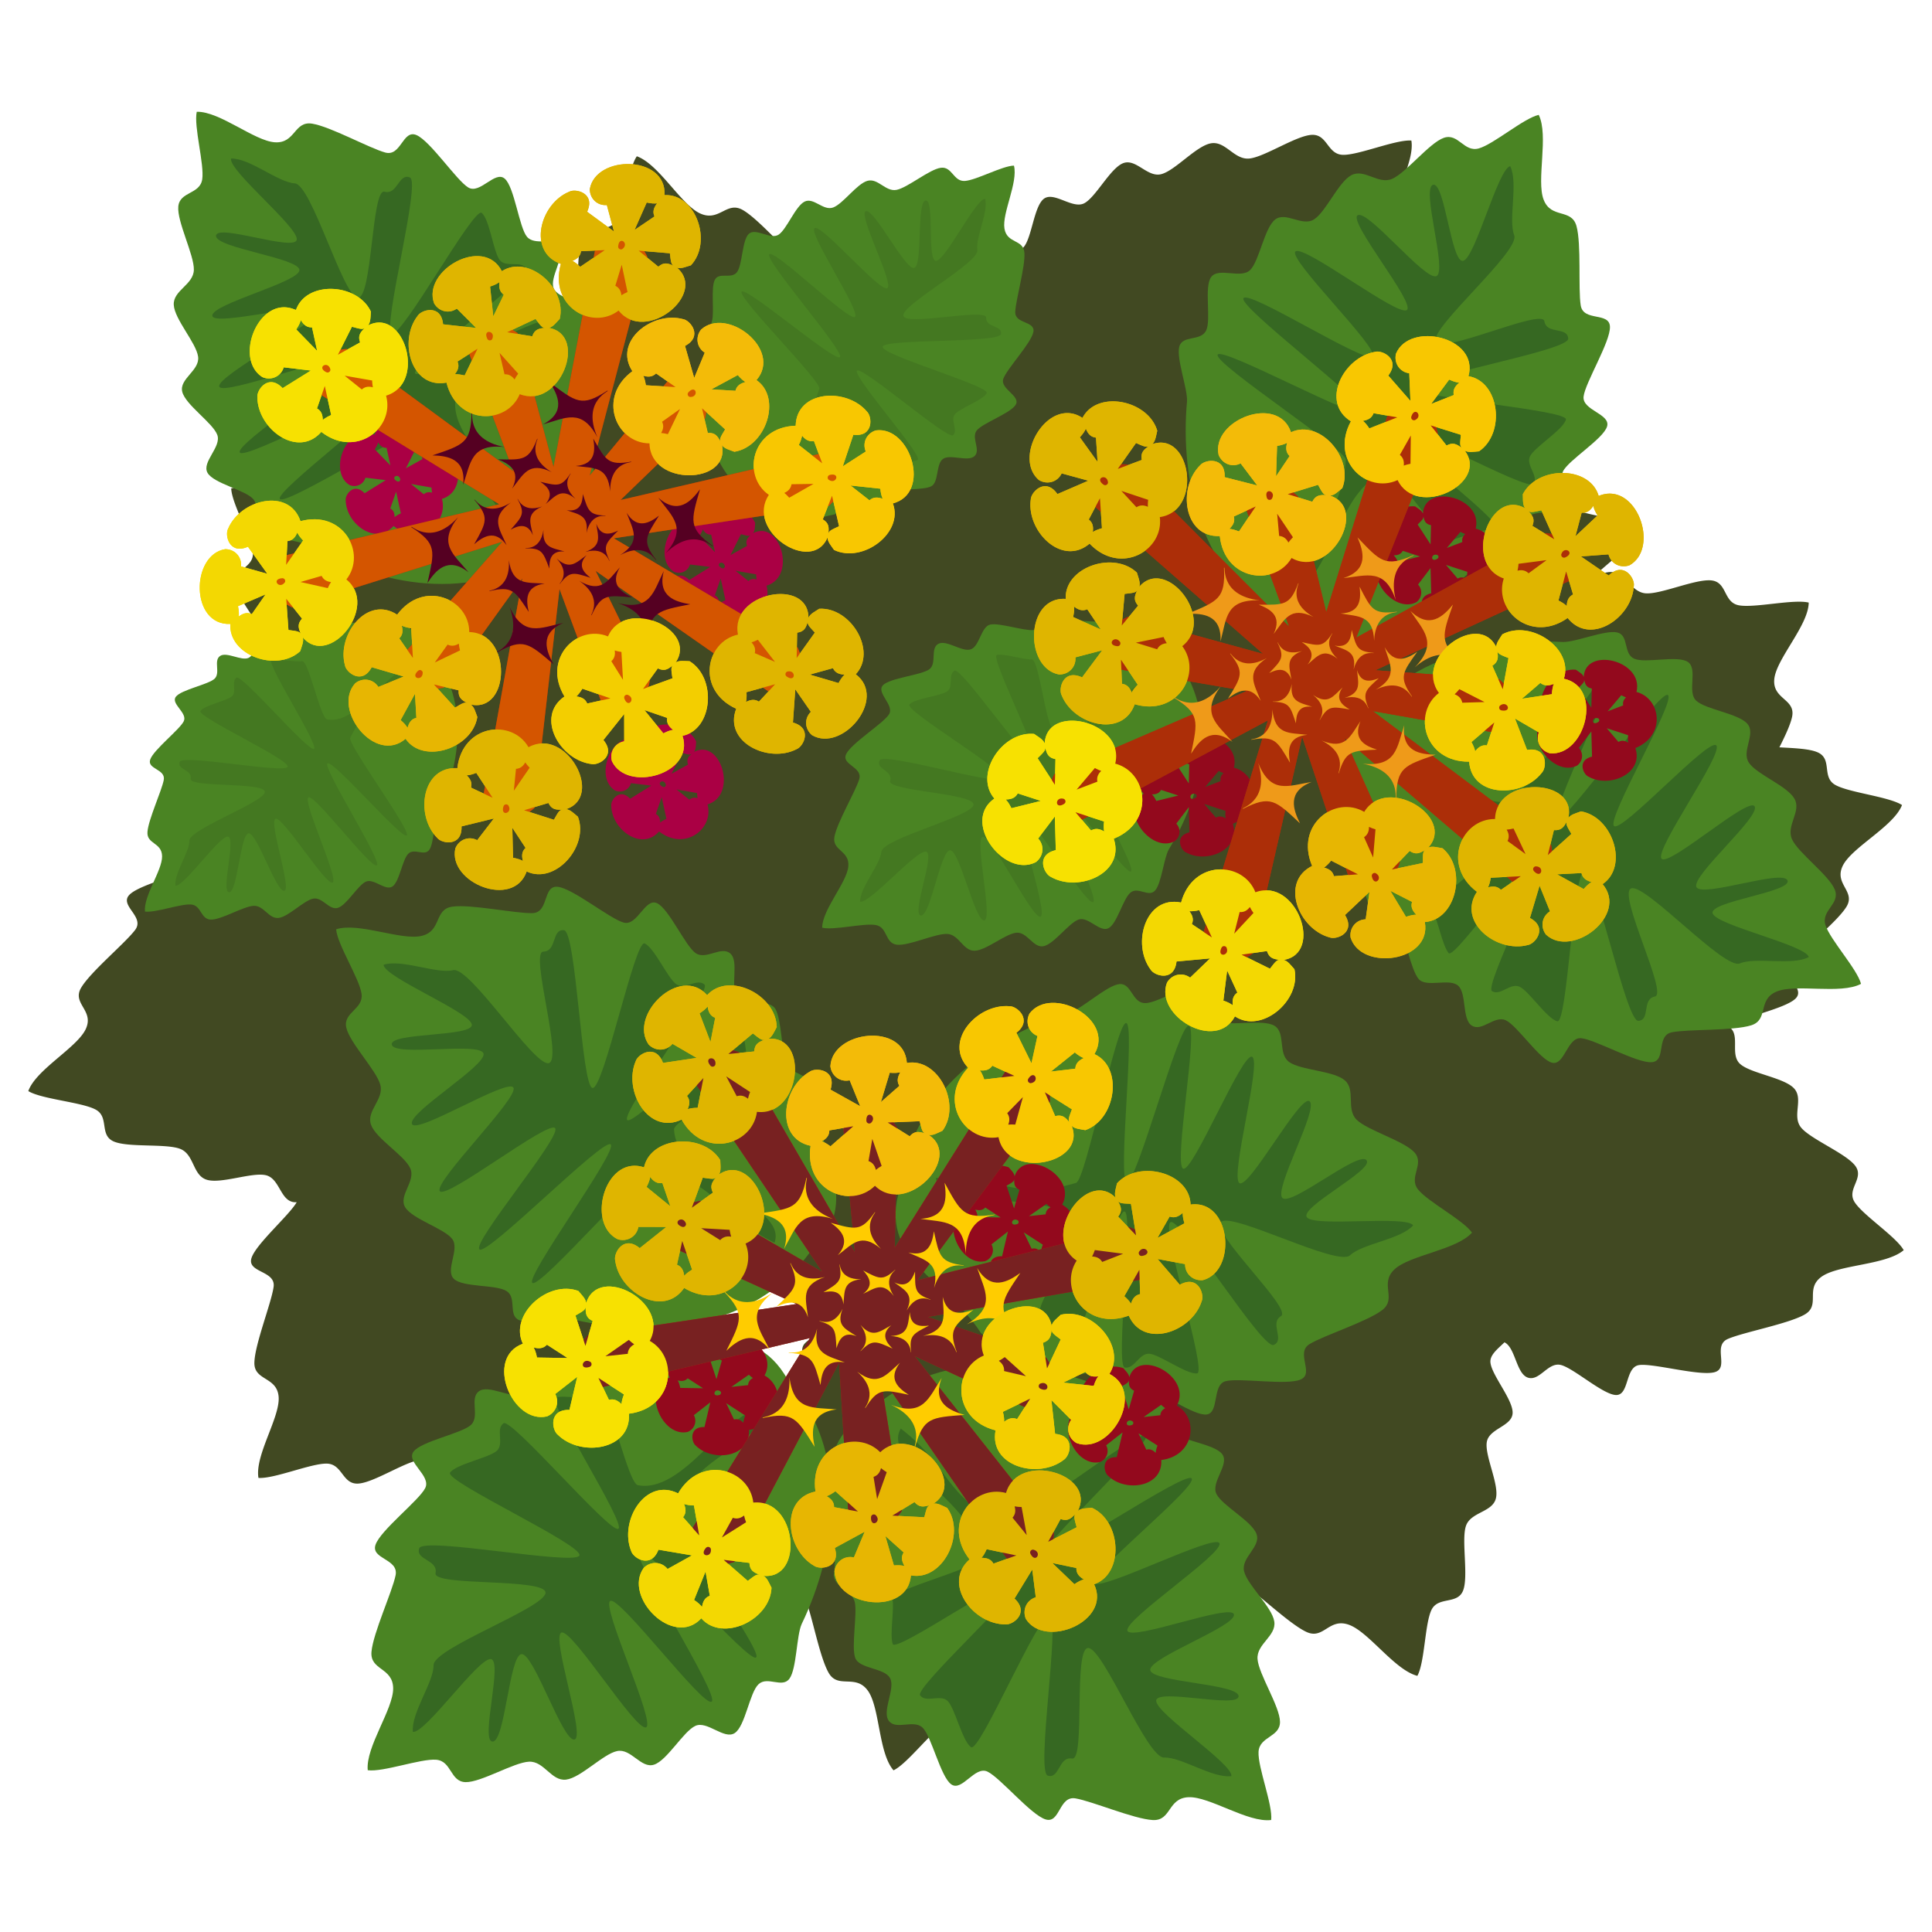 <svg xmlns="http://www.w3.org/2000/svg" width="300" height="300" viewBox="0 0 281.25 281.25"><g fill-rule="evenodd"><path d="M191.392 19.648a2.31 2.31 0 00-.401-.018c-2.278.087-6.883 3.219-9.108 3.446-2.226.228-3.46-2.59-5.602-2.212-2.142.377-5.19 3.949-7.216 4.485-2.026.537-3.667-2.306-5.545-1.6-1.877.705-3.989 4.957-5.685 5.841-1.697.884-4.367-1.742-5.851-.67-1.484 1.074-1.782 5.845-3.022 7.116-1.24 1.27-3.527-.41-4.49 1.068-.962 1.479-.603 6.118-1.257 7.814-2.337 5.568-3.743 12.152-3.096 18.559-1.938-1.804-5.143-6.358-6.96-7.131-.605-.258-1.055-.089-1.45.253-.108-2.225 1.036-6.81.24-8.246-.907-1.635-4.33.813-5.575-.778-1.245-1.59-2.71-8.296-4.314-9.828s-3.348 2.113-5.33.652c-1.983-1.46-6.2-6.444-8.582-7.819-2.381-1.374-3.422 1.77-6.222.493-2.8-1.276-5.98-7.16-9.22-8.323-1.265 1.835-1.825 7.463-2.988 9.368-1.164 1.905-3.807.396-4.844 2.35-1.036 1.953-.465 7.367-1.349 9.346-.885 1.979-4.032 1.616-4.74 3.599-.709 1.982 1.023 6.311.515 8.276-.507 1.964-3.878 1.93-4.16 3.853-.283 1.924 2.525 5.806 2.493 7.667-.033 1.861-3.712 2.794-3.47 4.57.002.022.012.046.016.068-2.407-1.57-5.898-4.429-7.619-4.714-2.223-.367-1.47 3.588-3.96 3.49-2.489-.1-8.903-1.85-11.666-1.658-2.764.192-1.735 3.346-4.781 3.851-3.046.505-9.154-2.556-12.492-1.715.063 2.207 2.963 7.13 3.15 9.337.189 2.208-2.868 2.437-2.548 4.613.32 2.177 4.02 6.303 4.479 8.416.46 2.114-2.326 3.557-1.72 5.576.605 2.02 4.601 4.612 5.36 6.505.758 1.892-2.014 3.732-1.096 5.466.918 1.735 5.525 3.364 6.61 4.908.642.916.053 2.27-.278 3.5-.017 0-.034.005-.051.007-1.753.045-3.806-3.162-5.546-2.849-1.74.314-1.375 3.252-3.087 3.853-1.713.6-7.69-.833-9.361.075-1.671.907.964 4.153-.65 5.385-1.615 1.233-8.532 2.782-10.076 4.359-1.544 1.576 2.287 3.18.828 5.12s-6.51 6.107-7.87 8.43c-1.358 2.322 1.934 3.256.69 5.98-1.245 2.724-7.26 5.909-8.375 9.053 1.94 1.182 7.79 1.607 9.8 2.689 2.01 1.081.52 3.659 2.576 4.617 2.056.958 7.657.295 9.735 1.107 2.078.81 1.79 3.851 3.867 4.493 2.077.641 6.52-1.114 8.572-.666 2.052.449 2.112 3.695 4.116 3.928.128.014.264.016.407.009-1.13 1.954-6.036 6.176-6.598 8.183-.587 2.094 3.57 1.77 3.235 4.146-.334 2.377-2.74 8.354-2.798 11.024-.06 2.67 3.293 2.003 3.53 4.975.238 2.972-3.494 8.52-2.937 11.805 2.286.163 7.642-2.123 9.94-2.08 2.298.042 2.25 2.997 4.527 2.91 2.278-.088 6.883-3.218 9.109-3.445 2.225-.228 3.46 2.587 5.601 2.21 2.142-.377 5.19-3.947 7.216-4.484 2.026-.536 3.668 2.307 5.545 1.601 1.877-.705 3.99-4.957 5.687-5.841 1.697-.884 4.365 1.74 5.85.667 1.484-1.073 1.782-5.843 3.021-7.113 1.24-1.271 3.527.409 4.49-1.07.962-1.479.603-6.116 1.257-7.813 4.417-10.525 5.59-24.694-4.378-34.4-3.501-5.218-7.961-5.42-12.899-4.876a29.026 29.026 0 001.44-3.8c2.047.265 5.512-.51 6.885.072 1.663.703.794 3.336 2.567 3.72 1.772.383 6.184-1.484 8.064-1.453a47.488 47.488 0 0010.889-.77c-.665 1.413-1.423 2.803-2.387 4.096-.705 1.622 1.395 3.134.908 4.792-.486 1.658-3.478 5.277-3.726 6.958-.248 1.68 3.144 3.171 3.155 4.86.01 1.69-3.358 3.578-3.068 5.263.29 1.685 3.343 1.414 3.93 3.08.589 1.667-1.02 7.388-.113 9.024.906 1.635 4.329-.815 5.574.775.746.952 1.571 3.733 2.457 6.145-.917.518-1.712 1.028-2.087 1.493-1.079 1.339 1.108 4.25.25 5.72-.859 1.47-4.761 1.5-5.375 3.098-.613 1.599 2.184 2.82 1.84 4.546-.344 1.725-4.684 5.917-4.734 7.767-.051 1.85 4.187 1.36 4.454 3.332.267 1.973-1.903 8.488-1.293 10.581.61 2.094 4-.235 4.977 1.977.976 2.212 2.088 8.544 3.455 10.872 1.367 2.328 3.888.098 5.67 2.54 1.783 2.442 1.53 9.061 3.753 11.615 2.046-.987 5.424-5.598 7.416-6.695 1.992-1.097 3.518 1.471 5.424.27 1.906-1.199 4.19-6.164 5.977-7.458 1.787-1.293 4.342.522 5.977-.86 1.636-1.38 2.35-5.958 3.802-7.42 1.45-1.46 4.368.176 5.602-1.356 1.235-1.533.785-6.237 1.77-7.835.985-1.599 4.668-.653 5.37-2.309.01-.02.013-.044.02-.065 1.29 2.509 2.86 6.653 4.213 7.721 1.747 1.38 3.124-2.409 5.24-1.136 2.117 1.273 6.803 5.85 9.308 7.002 2.505 1.152 3.23-2.073 6.142-1.058 2.912 1.016 6.657 6.584 9.994 7.448 1.08-1.944 1.083-7.596 2.054-9.6.97-2.003 3.75-.743 4.589-2.783.84-2.04-.26-7.381.426-9.432.686-2.052 3.852-1.976 4.362-4.015.51-2.039-1.637-6.193-1.325-8.195.312-2.003 3.669-2.276 3.76-4.217.093-1.942-3.08-5.551-3.231-7.408-.09-1.1 1.12-1.993 2.04-2.901.015.008.032.011.048.018 1.549.797 1.687 4.558 3.363 5.116 1.676.558 2.867-2.165 4.667-1.868 1.8.296 6.27 4.39 8.191 4.401 1.921.01 1.293-4.062 3.333-4.36 2.039-.299 8.859 1.66 11.013 1.029 2.155-.63-.356-3.848 1.91-4.834 2.268-.986 8.806-2.19 11.183-3.554 2.376-1.365-.01-3.747 2.473-5.514 2.483-1.768 9.356-1.66 11.943-3.854-1.082-1.95-5.958-5.11-7.152-7.006s1.427-3.42.129-5.232c-1.298-1.811-6.516-3.908-7.909-5.603-1.393-1.694.421-4.192-1.058-5.739-1.479-1.547-6.25-2.144-7.806-3.512-1.557-1.368.06-4.21-1.566-5.367a2.273 2.273 0 00-.35-.204c1.988-1.155 8.428-2.475 9.95-3.946 1.587-1.536-2.198-3.237-.686-5.138 1.512-1.902 6.677-5.937 8.1-8.223 1.424-2.286-1.84-3.306-.52-5.996 1.32-2.69 7.419-5.719 8.623-8.832-1.907-1.231-7.747-1.804-9.726-2.937-1.978-1.133-.417-3.673-2.445-4.684-1.164-.58-3.503-.658-5.68-.781.854-1.692 1.62-3.336 1.85-4.455.536-2.618-2.89-2.518-2.592-5.483.298-2.966 4.97-7.806 5.01-11.132-2.223-.54-7.913.82-10.17.395-2.258-.424-1.68-3.324-3.94-3.617-2.26-.292-7.36 2.022-9.595 1.876-2.234-.146-2.947-3.122-5.126-3.107-.734.005-1.64.36-2.59.822 2.22-2.299 6.196-4.823 7.082-7.322-1.94-1.182-7.79-1.607-9.8-2.689-2.01-1.081-.52-3.659-2.576-4.617-2.056-.958-7.657-.293-9.735-1.105-2.078-.811-1.79-3.853-3.867-4.494-2.077-.642-6.52 1.115-8.572.667-2.052-.449-2.112-3.696-4.116-3.928a2.427 2.427 0 00-.407-.01c1.131-1.954 6.036-6.175 6.599-8.182.587-2.094-3.57-1.77-3.236-4.148.334-2.377 2.74-8.354 2.799-11.024.06-2.67-3.294-2-3.531-4.973-.238-2.972 3.494-8.52 2.937-11.805-2.286-.163-7.642 2.123-9.94 2.08-2.154-.04-2.246-2.64-4.126-2.892zm-52.855 101.623c-.582 4.395 1.725 9.218 2.292 14.411a28.07 28.07 0 00-6.97-1.345c3.698-4.811 2.4-8.869.228-13.104a32.01 32.01 0 004.45.038zm56.503 42.582a24.37 24.37 0 00-.615 2.114c-.558 1.16-.902 2.235-1.078 3.251-4.804-1.792-10.032-2.517-15.382-1.483.634-1.053.843-2.82 2.518-2.754 2.489.1 8.903 1.85 11.667 1.657 1.907-.132 2.009-1.675 2.89-2.785zm-26.136-.097c2.107 1.374 5.043 3.736 6.897 4.496-.598.17-1.196.355-1.795.571-3.427.501-5.574 1.856-7.072 3.703-.703-1.55-1.5-3.13-1.483-4.13.032-1.861 3.712-2.796 3.47-4.572-.003-.022-.012-.046-.017-.068z" fill="#414922"/><path d="M48.929 135.286c3.244-1.078 9.472 1.67 12.45.955 2.978-.714 1.763-3.883 4.482-4.258 2.718-.375 9.168 1.005 11.634.946 2.465-.059 1.471-4.068 3.691-3.834 2.22.234 7.653 4.71 9.634 5.214 1.98.503 3.048-3.59 4.796-2.84 1.749.75 4.177 6.342 5.7 7.315 1.522.973 3.705-1.14 5.01.032 1.303 1.173-.085 4.782 1.007 6.132 1.091 1.35 4.664.44 5.55 1.942.888 1.503.902 6.27 1.59 7.902.69 1.633 3.277 1.542 3.774 3.282.482 9.19 7.804 16.877-.328 24.209-8.253 11.314-22.818 12.468-34.206 9.859-1.827-.364-6.477.74-8.132.04-1.654-.702-.314-3.208-1.802-4.213s-6.378-.524-7.704-1.8c-1.326-1.277.912-4.31-.257-5.825-1.169-1.515-5.823-2.889-6.84-4.609-1.016-1.72 1.606-3.786.737-5.678-.868-1.892-4.98-4.293-5.705-6.325-.726-2.031 1.935-3.694 1.348-5.832-.588-2.139-4.502-6.131-4.955-8.343-.454-2.211 2.553-2.643 2.228-4.895-.325-2.252-3.501-7.116-3.702-9.376z" fill="#4a8423"/><path d="M55.831 140.45c2.642-.876 7.712 1.36 10.137.779 2.424-.582 11.662 13.854 13.875 13.549 2.213-.306-2.762-16.198-.755-16.246 2.008-.048 1.198-3.312 3.006-3.122 1.807.19 2.531 22.554 4.144 22.964 1.612.41 6.18-21.64 7.604-21.03 1.423.61 3.4 5.163 4.64 5.955 1.24.792 3.017-.929 4.079.026 1.061.955-12.154 18.608-11.265 19.707.889 1.098 15.883-14.357 16.605-13.134.722 1.224.733 5.104 1.294 6.434.56 1.33-11.472 6.739-11.067 8.155.393 7.483 16.638 10.91 14.617 16.426-8.095-4.018-8.107-8.622-17.379-10.746-1.487-.296-16.488 17.176-17.835 16.606-1.348-.571 12.57-19.372 11.359-20.19-1.212-.819-18.02 16.333-19.099 15.294-1.08-1.039 11.977-16.41 11.025-17.643-.951-1.233-15.975 10.549-16.803 9.149-.827-1.4 11.445-13.488 10.737-15.029-.707-1.54-14.191 6.91-14.782 5.257-.59-1.654 10.896-8.502 10.418-10.243-.478-1.74-12.985.503-13.355-1.298-.369-1.8 11.918-1.093 11.653-2.926-.264-1.834-12.69-6.853-12.853-8.693z" fill="#366822"/><path d="M53.534 257.699c-.329-3.403 3.734-8.864 3.7-11.926-.035-3.063-3.394-2.583-3.156-5.317.239-2.733 3.018-8.715 3.509-11.132.49-2.417-3.64-2.34-2.918-4.452.721-2.112 6.294-6.414 7.225-8.233.93-1.82-2.821-3.77-1.702-5.308 1.12-1.538 7.111-2.663 8.398-3.93 1.288-1.27-.288-3.867 1.145-4.878 1.434-1.01 4.644 1.146 6.202.381 1.559-.765 1.466-4.45 3.128-4.98 1.663-.531 6.313.514 8.058.206 1.745-.308 2.232-2.852 4.039-2.95 9.067 1.573 18.19-3.856 23.53 5.702 9.196 10.561 7.083 25.019 2.008 35.542-.76 1.7-.718 6.48-1.769 7.937-1.051 1.457-3.197-.407-4.508.82-1.31 1.228-1.928 6.102-3.468 7.111-1.539 1.01-4-1.847-5.736-1.044-1.736.803-4.11 5.036-6.013 5.644-1.903.609-3.335-2.407-5.373-1.98-2.038.426-5.292 3.9-7.434 4.157-2.143.255-3.172-2.708-5.387-2.611-2.216.097-6.978 3.025-9.236 2.976-2.257-.05-2.009-3.077-4.277-3.26-2.268-.185-7.717 1.831-9.965 1.525z" fill="#4a8423"/><path d="M60.104 252.117c-.267-2.77 3.04-7.216 3.012-9.71-.028-2.493 16.1-8.29 16.295-10.516.194-2.226-16.407-.907-16.007-2.875.4-1.968-2.963-1.905-2.376-3.625.588-1.72 22.552 2.546 23.31 1.065.759-1.481-19.725-10.837-18.813-12.09.912-1.251 5.79-2.167 6.838-3.2 1.047-1.032-.235-3.148.932-3.97 1.167-.823 15.44 15.986 16.71 15.363 1.268-.622-10.468-18.676-9.114-19.108 1.353-.432 5.139.419 6.56.168 1.42-.251 4.02 12.683 5.49 12.603 7.383 1.28 14.337-13.796 19.265-10.6-5.717 7-10.208 5.988-14.34 14.555-.62 1.384 13.08 19.894 12.225 21.08-.856 1.187-16.093-16.562-17.16-15.562-1.067.999 11.92 21.199 10.667 22.02-1.254.822-13.338-15.325-14.752-14.671-1.413.654 6.734 17.921 5.185 18.416-1.549.496-10.606-14.156-12.265-13.809-1.66.347 3.583 15.373 1.839 15.581-1.745.209-5.867-12.513-7.67-12.434-1.804.079-2.397 12.772-4.235 12.732-1.838-.04 1.584-11.862-.263-12.012-1.847-.15-9.502 10.849-11.333 10.599z" fill="#366822"/><path d="M185.054 264.945c-3.39.437-8.978-3.45-12.038-3.317-3.06.132-2.472 3.475-5.212 3.323-2.74-.15-8.808-2.738-11.24-3.151-2.43-.413-2.221 3.712-4.355 3.058-2.135-.654-6.613-6.086-8.46-6.958-1.848-.873-3.678 2.94-5.251 1.87-1.573-1.07-2.888-7.023-4.197-8.269-1.309-1.246-3.855.412-4.91-.989-1.057-1.4.996-4.677.182-6.21-.814-1.534-4.495-1.323-5.078-2.968-.583-1.645.313-6.326-.05-8.06-.364-1.735-2.922-2.14-3.077-3.943 1.282-9.113-4.436-18.057 4.948-23.7 10.262-9.529 24.78-7.878 35.46-3.141 1.722.706 6.498.51 7.988 1.515 1.49 1.004-.304 3.208.964 4.48 1.269 1.27 6.16 1.732 7.219 3.238 1.057 1.506-1.72 4.057-.861 5.767.858 1.71 5.164 3.948 5.833 5.83.669 1.883-2.3 3.41-1.808 5.433.49 2.023 4.068 5.166 4.392 7.298.324 2.133-2.606 3.257-2.438 5.468.168 2.211 3.247 6.878 3.27 9.136.022 2.257-3.011 2.106-3.123 4.379-.112 2.273 2.077 7.654 1.842 9.91z" fill="#4a8423"/><path d="M179.266 258.556c-2.76.356-7.31-2.808-9.8-2.7-2.492.107-8.8-15.828-11.032-15.951-2.23-.123-.383 16.427-2.363 16.09-1.98-.336-1.809 3.022-3.546 2.49-1.738-.532 1.824-22.622.32-23.332-1.505-.71-10.203 20.06-11.483 19.19-1.28-.872-2.351-5.718-3.417-6.732-1.065-1.015-3.139.335-3.998-.805-.86-1.14 15.485-15.943 14.822-17.191-.662-1.249-18.333 11.057-18.808 9.718-.475-1.339.255-5.15-.04-6.562-.297-1.413 12.547-4.423 12.42-5.89 1.045-7.42-14.246-13.889-11.21-18.916 7.18 5.49 6.312 10.011 15.007 13.868 1.403.575 19.466-13.71 20.68-12.892 1.213.818-16.041 16.613-15.008 17.648 1.032 1.035 20.808-12.59 21.67-11.364.86 1.227-14.893 13.82-14.194 15.212.698 1.392 17.697-7.302 18.241-5.77.545 1.533-13.81 11.053-13.41 12.7.4 1.648 15.25-4.071 15.514-2.335.264 1.737-12.32 6.263-12.184 8.063.137 1.8 12.843 1.988 12.861 3.827.019 1.838-11.906-1.205-11.997.645-.091 1.85 11.146 9.152 10.955 10.989z" fill="#366822"/><g><path d="M214.284 179.442c-2.283 2.545-9.053 3.248-11.285 5.346-2.231 2.098.396 4.246-1.778 5.92-2.175 1.675-8.46 3.676-10.571 4.95-2.112 1.275.74 4.263-1.304 5.16-2.043.899-8.982-.293-10.95.253-1.97.545-.868 4.628-2.757 4.844-1.89.216-6.773-3.434-8.578-3.524-1.804-.09-2.651 2.829-4.365 2.457-1.714-.371-2.299-4.194-3.916-4.824-1.618-.63-4.269 1.932-5.784 1.067-1.516-.865-3.893-4.996-5.3-6.072-1.409-1.077-3.61.286-4.905-.978-4.978-7.74-15.148-10.783-11.723-21.183 1.552-13.918 13.627-22.145 24.81-25.529 1.766-.59 5.256-3.856 7.04-4.068 1.785-.212 1.864 2.63 3.655 2.764 1.79.135 5.798-2.709 7.582-2.258 1.785.45 1.347 4.194 3.113 4.93 1.766.735 6.489-.38 8.225.608 1.735.99.484 4.084 2.176 5.296 1.693 1.212 6.454 1.257 8.092 2.661 1.638 1.405.153 4.168 1.723 5.734 1.57 1.565 6.95 3.09 8.44 4.785 1.492 1.696-.905 3.561.494 5.356 1.4 1.795 6.57 4.442 7.866 6.305z" fill="#4a8423"/><path d="M205.728 178.381c-1.858 2.072-7.37 2.645-9.187 4.353-1.817 1.708-16.999-6.245-18.769-4.882-1.77 1.364 10.434 12.694 8.714 13.732-1.719 1.037.603 3.47-1.06 4.201-1.664.732-13.387-18.327-14.99-17.883-1.604.444 5.368 21.856 3.83 22.032-1.54.176-5.515-2.796-6.984-2.868-1.47-.073-2.159 2.302-3.554 2-1.396-.303 1.322-22.186.005-22.7-1.317-.512-6.669 20.346-7.903 19.641-1.233-.704-3.169-4.067-4.315-4.944-1.146-.876 6.618-11.541 5.564-12.57-4.052-6.303-19.858-1.221-20.84-7.012 9.022-.527 11.316 3.464 20.42.71 1.439-.481 5.797-23.094 7.25-23.266 1.453-.173-1.306 23.056.152 23.165 1.458.11 7.543-23.12 8.996-22.754 1.453.367-2.259 20.19-.82 20.789 1.437.599 8.638-17.085 10.05-16.28 1.414.806-3.245 17.389-1.867 18.376 1.378.987 8.895-13.04 10.228-11.897 1.333 1.143-5.244 12.787-3.965 14.061 1.278 1.275 11.026-6.878 12.24-5.497 1.213 1.38-9.806 6.86-8.667 8.321 1.14 1.461 14.418-.344 15.472 1.172z" fill="#366822"/></g><g><g fill="#93091d"><path d="M109.03 208.156c.26 3.968-5.25 4.767-7.753 2.279-.629-.492-1.022-2.76 1.277-2.694l.85-3.601-2.395 1.872c.495.92.095 2.026-.896 2.437-3.796.874-6.829-6.392-2.624-7.908-1.53-3.139 2.722-6.979 6.04-5.744.353.434.816.85.843 1.324 1.354-4.32 9.21-.084 6.925 4.108 3.225 1.826 2.606 7.319-2.267 7.927zm-.807-1.036c.014-.275.093-.62.265-1.062l-2.777-1.792 1.145 2.385c.572-.163.991.094 1.367.469zm1.384-6.515a4.518 4.518 0 01-.592-.483l-2.546 1.777 2.431-.26c.033-.513.32-.814.707-1.034zm-4.79 1.9c-.849-.48-1.235.891-.135.577.377-.085.325-.485.134-.577zm-.52-1.729l.785-2.71c-.728-.353-.782-.813-.758-1.568-.028.368-.284.495-1.115.971zm-1.942 1.32l-2.246-1.45c-.414.45-.922.438-1.454.303.147.244.273.592.368 1.094zM152.353 183.294c.26 3.967-5.251 4.766-7.753 2.278-.63-.491-1.023-2.76 1.276-2.694l.85-3.6-2.395 1.872c.495.919.095 2.025-.896 2.436-3.796.875-6.829-6.391-2.624-7.908-1.529-3.138 2.722-6.978 6.04-5.743.353.434.817.85.844 1.323 1.354-4.32 9.209-.084 6.925 4.109 3.224 1.825 2.605 7.318-2.267 7.927zm-.808-1.037c.014-.275.093-.62.265-1.062l-2.777-1.792 1.145 2.386c.572-.164.991.093 1.367.468zm1.384-6.514a4.518 4.518 0 01-.591-.483l-2.547 1.777 2.431-.26c.033-.513.321-.814.707-1.034zm-4.79 1.899c-.848-.48-1.235.891-.135.577.377-.085.326-.484.135-.577zm-.52-1.729l.785-2.71c-.728-.353-.781-.813-.758-1.568-.027.368-.283.495-1.115.972zm-1.942 1.321l-2.246-1.451c-.414.45-.921.438-1.454.303.147.244.273.592.368 1.095zM169.048 212.54c.26 3.968-5.25 4.767-7.753 2.279-.629-.492-1.022-2.76 1.277-2.694l.85-3.601-2.395 1.872c.495.92.095 2.026-.896 2.437-3.796.875-6.829-6.392-2.624-7.908-1.53-3.139 2.722-6.978 6.04-5.744.353.434.816.85.843 1.324 1.354-4.32 9.21-.084 6.925 4.108 3.225 1.826 2.606 7.319-2.267 7.927zm-.807-1.036c.014-.275.093-.62.265-1.062l-2.777-1.792 1.145 2.385c.572-.163.991.094 1.367.47zm1.384-6.515a4.518 4.518 0 01-.592-.483l-2.546 1.777 2.431-.26c.033-.512.32-.814.707-1.034zm-4.79 1.9c-.849-.48-1.235.891-.135.577.377-.085.325-.484.134-.577zm-.52-1.729l.785-2.71c-.728-.353-.782-.813-.758-1.568-.028.368-.284.495-1.115.972zm-1.942 1.321l-2.246-1.451c-.414.45-.922.438-1.454.303.147.244.273.592.368 1.094z"/></g><path d="M102.231 153.359c-.737.855-.986 2.383-.78 4.699l18.27 27.114-17.812-10.361c-4.844.975-5.903 2.948-2.85 7.299l16.892 7.722-30.41 4.57c-3.205 3.76-2.818 5.967 2.272 7.498l30.09-7.112-17.05 27.58c-.57 5.285 1.31 6.5 6.022 5.012l15.277-28.992 1.309 21.324c2.818 4.506 5.048 4.299 7.832.216l-3.176-19.746 18.43 26.689c4.693 2.494 6.52 1.2 6.891-3.728l-20.298-25.735 15.984 7.403c5.24-.895 5.895-3.037 3.176-7.163l-17.253-5.936 30.797-5.38c3.808-3.708 3.134-5.845-1.445-7.702l-30.847 7.74 19.284-25.98c.072-4.94-1.634-6.394-6.531-4.33l-16.055 25.574.359-17.502c-2.742-4.11-4.97-4.34-7.834.137l1.669 18.034-16.878-29.143c-2.634-.886-4.387-.9-5.335.199z" fill="#ac2e08"/><path d="M118.712 217.128c-5.211 1.062-4.3 8.455-.207 10.807.856.639 3.922.346 3.026-2.597l4.347-2.366-1.572 3.75c-1.36-.314-2.647.592-2.828 2.015.21 5.206 10.655 6.559 11.13.598 4.588.867 8.044-5.972 5.28-9.817-.684-.304-1.383-.755-2.004-.623 5.096-3.27-3.138-11.912-7.743-7.487-3.493-3.517-10.362-.782-9.43 5.72zm1.622.677c.35-.116.766-.34 1.277-.717l3.29 2.952-3.48-.637c.008-.796-.47-1.246-1.087-1.598zm7.918-4.083c.216.188.488.384.832.593l-1.396 3.912-.521-3.229c.65-.222.937-.7 1.085-1.276zm-.762 6.85c.917.926-.715 1.908-.698.378-.023-.517.51-.59.698-.377zm2.414.063l3.219-1.97c.713.816 1.326.722 2.291.426-.465.165-.538.54-.86 1.78zm-1.02 2.97l2.664 2.386c-.436.694-.24 1.344.122 1.984-.367-.104-.86-.144-1.543-.09z" fill="#e7b602"/><path d="M98.718 217.401c-4.753-2.386-8.607 3.988-6.844 8.367.278 1.03 2.869 2.696 3.984-.17l4.88.827-3.555 1.976c-.875-1.089-2.446-1.172-3.468-.165-3.054 4.222 4.32 11.742 8.378 7.35 3.07 3.519 10.015.28 10.22-4.45-.35-.662-.62-1.45-1.19-1.73 6.026.58 4.897-11.302-1.458-10.671-.57-4.924-7.66-7.02-10.947-1.334zm.856 1.535c.347.126.812.207 1.447.226l.762 4.355-2.343-2.653c.5-.62.401-1.27.134-1.928zm8.748 1.686c.054.281.146.604.287.98l-3.515 2.213 1.586-2.86c.649.226 1.17.028 1.642-.333zm-4.834 4.914c.148 1.294-1.742 1.057-.782-.135.301-.42.767-.149.782.135zm1.859 1.54l3.747.443c.056 1.082.596 1.387 1.539 1.75-.469-.157-.758.093-1.778.869zm-2.639 1.705l.62 3.523c-.772.275-1.02.907-1.131 1.634-.224-.309-.588-.645-1.157-1.024z" fill="#f3d802"/><path d="M141.142 227.006c-3.983 3.524.502 9.472 5.222 9.464 1.06.125 3.57-1.66 1.323-3.763l2.582-4.221.513 4.034c-1.336.408-1.997 1.835-1.442 3.158 2.783 4.405 12.506.356 9.938-5.043 4.408-1.543 3.984-9.194-.331-11.144-.745.08-1.577.038-2.048.463 2.78-5.379-8.672-8.75-10.449-2.615-4.783-1.301-9.366 4.501-5.308 9.667zm1.743-.225c.246-.275.494-.676.748-1.258l4.326.911-3.334 1.189c-.39-.694-1.03-.845-1.74-.842zm4.817-7.493c.282.054.616.089 1.017.098l.747 4.086-2.065-2.536c.452-.518.461-1.076.301-1.648zm2.765 6.314c1.256.343.334 2.01-.416.675-.278-.435.147-.766.416-.675zm2.121-1.152l1.805-3.315c1.024.35 1.508-.037 2.197-.777-.32.376-.197.737.144 1.973zm.602 3.082l3.5.735c-.031.82.463 1.284 1.096 1.658-.37.093-.816.305-1.38.693z" fill="#dfb500"/><path d="M144.93 208.222c-.997 5.224 6.188 7.19 9.918 4.297.916-.549 1.81-3.496-1.252-3.786l-.538-4.92 2.873 2.88c-.809 1.139-.46 2.673.79 3.38 4.894 1.785 10.113-7.363 4.78-10.066 2.545-3.916-2.468-9.71-7.074-8.616-.541.518-1.224.994-1.338 1.618-1.089-5.956-12.211-1.623-9.868 4.318-4.58 1.894-4.66 9.288 1.709 10.895zm1.242-1.243c.027-.368-.022-.838-.177-1.453l3.98-1.923-1.911 2.978c-.733-.31-1.332-.038-1.892.398zm-.768-8.875c.256-.129.541-.306.865-.544l3.089 2.776-3.185-.744c.04-.686-.293-1.133-.77-1.488zm6.048 3.307c1.204-.497 1.492 1.386.084.789-.487-.175-.353-.697-.084-.789zm.974-2.21l-.598-3.725c1.025-.35 1.171-.952 1.263-1.958-.023.493.296.703 1.321 1.473zm2.36 2.073l3.22-1.558c.476.667 1.152.733 1.881.641-.236.3-.46.741-.668 1.393z" fill="#f3ce00"/><path d="M164.323 191.52c2.14 4.867 9.174 2.412 10.606-2.085.444-.971-.49-3.906-3.178-2.408l-3.232-3.748 3.998.743c-.02 1.397 1.138 2.462 2.568 2.338 5.044-1.306 4.156-11.8-1.77-11.004-.123-4.668-7.538-6.6-10.712-3.086-.152.734-.445 1.513-.185 2.092-4.274-4.29-10.979 5.587-5.68 9.151-2.699 4.158 1.428 10.293 7.585 8.006zm.318-1.73c-.186-.317-.493-.677-.97-1.096l2.189-3.84.114 3.537c-.78.16-1.119.723-1.333 1.4zm-5.665-6.874c.138-.252.273-.559.404-.939l4.119.536-3.046 1.193c-.355-.589-.883-.768-1.477-.79zm6.857-.705c.71-1.092 2.016.295.516.602-.5.132-.685-.374-.516-.602zm-.45-2.372l-2.605-2.73c.646-.87.425-1.448-.07-2.33.26.42.643.412 1.924.465zm3.12.368l1.768-3.108c.77.279 1.364-.05 1.913-.539-.024.38.042.871.239 1.526zM99.592 187.49c-3.007 4.386-9.462.668-10.036-4.016-.255-1.037 1.208-3.748 3.57-1.777l3.872-3.083-4.067-.012c-.24 1.376-1.575 2.208-2.957 1.82-4.714-2.219-1.894-12.366 3.781-10.484.988-4.563 8.633-5.085 11.1-1.044.012.75.156 1.57-.208 2.09 4.996-3.421 9.752 7.527 3.884 10.046 1.88 4.586-3.314 9.85-8.94 6.46zm.008-1.758c.242-.278.61-.574 1.156-.897l-1.437-4.18-.769 3.454c.737.302.965.918 1.05 1.623zm6.842-5.704a6.04 6.04 0 01-.222-.997l-4.147-.238 2.771 1.737c.458-.512 1.01-.59 1.598-.502zm-6.607-1.965c-.495-1.205-2.035-.084-.619.496.467.222.743-.24.62-.496zm.882-2.248l3.067-2.199c-.473-.973-.148-1.502.5-2.276-.333.365-.707.286-1.975.1zm-3.133-.216l-1.16-3.383c-.81.131-1.332-.302-1.78-.884-.047.378-.203.848-.519 1.455z" fill="#dfb500"/><path d="M91.558 205.8c.348 5.307-7.024 6.376-10.371 3.048-.842-.657-1.367-3.692 1.708-3.604l1.137-4.816-3.204 2.504c.662 1.23.127 2.71-1.199 3.26-5.077 1.17-9.134-8.55-3.51-10.579-2.045-4.197 3.641-9.334 8.079-7.682.473.58 1.093 1.136 1.129 1.77 1.811-5.777 12.318-.112 9.263 5.496 4.314 2.442 3.485 9.79-3.032 10.603zm-1.08-1.386c.018-.368.124-.829.354-1.42l-3.715-2.397 1.532 3.19c.765-.218 1.326.125 1.828.627zm1.851-8.714c-.238-.159-.5-.37-.792-.646l-3.406 2.377 3.253-.348c.043-.686.429-1.089.945-1.383zm-6.408 2.54c-1.134-.64-1.651 1.193-.18.773.504-.114.435-.648.18-.773zm-.696-2.312l1.05-3.624c-.973-.473-1.044-1.089-1.013-2.098-.037.492-.38.661-1.491 1.3zm-2.597 1.767l-3.004-1.941c-.554.603-1.233.586-1.945.405.197.327.365.792.492 1.464z" fill="#f7e101"/><path d="M99.223 162.984c-4.797 2.296-8.53-4.15-6.685-8.494.297-1.026 2.919-2.642 3.98.245l4.894-.735-3.516-2.043c-.895 1.072-2.468 1.125-3.47.1-2.975-4.28 4.54-11.66 8.514-7.192 3.136-3.46 10.018-.09 10.135 4.643-.363.655-.649 1.437-1.224 1.706 6.037-.467 4.685 11.393-1.657 10.643-.663 4.912-7.792 6.875-10.971 1.127zm.885-1.519c.35-.119.816-.192 1.45-.199l.845-4.34-2.393 2.61c.488.629.377 1.277.098 1.93zm8.778-1.52c.06-.28.157-.602.306-.975l-3.473-2.279 1.532 2.89c.653-.215 1.17-.007 1.635.364zm-4.74-5.005c.172-1.29-1.722-1.09-.784.12.293.426.763.164.783-.12zm1.887-1.505l3.755-.372c.077-1.08.622-1.375 1.571-1.721-.47.148-.755-.107-1.76-.902zm-2.606-1.754l.686-3.51c-.767-.29-1.003-.927-1.1-1.656-.23.305-.6.634-1.176 1.002z" fill="#dfb500"/><path d="M118 166.805c-5.2-1.115-4.214-8.498-.098-10.808.862-.63 3.925-.307 3 2.627l4.322 2.41-1.533-3.766c-1.364.3-2.641-.618-2.808-2.044.262-5.204 10.72-6.45 11.135-.486 4.597-.82 7.984 6.053 5.182 9.87-.688.297-1.392.742-2.011.603 5.063 3.321-3.258 11.88-7.818 7.409-3.528 3.482-10.37.677-9.371-5.815zm1.629-.66c.349.119.763.346 1.27.729l3.32-2.918-3.488.601c.001.797-.483 1.242-1.102 1.588zm7.876 4.162c.218-.186.492-.38.838-.585l-1.356-3.926-.554 3.224c.648.23.93.71 1.072 1.287zm-.693-6.858c.926-.916-.696-1.914-.693-.384-.029.516.504.596.693.384zm2.415-.038l3.199 2.002c.72-.808 1.333-.708 2.295-.402-.463-.17-.533-.546-.842-1.79zm-.99-2.98l2.688-2.36c-.429-.698-.227-1.346.141-1.982-.367.1-.861.135-1.543.074z" fill="#f3bb08"/><path d="M140.934 155.443c-3.651-3.867 1.348-9.39 6.048-8.96 1.067-.03 3.407 1.974.981 3.866l2.194 4.436.872-3.972c-1.294-.526-1.825-2.007-1.154-3.275 3.166-4.138 12.488.765 9.448 5.913 4.251 1.93 3.144 9.513-1.328 11.069-.734-.146-1.566-.18-1.998-.645 2.287 5.607-9.42 7.939-10.64 1.67-4.88.869-8.926-5.32-4.423-10.102zm1.716.38c.22.295.432.717.633 1.32l4.39-.521-3.215-1.482c-.45.656-1.101.749-1.808.682zm4.128 7.894c.285-.03.62-.034 1.022-.007l1.109-4.003-2.284 2.341c.404.557.363 1.113.153 1.669zm3.318-6.042c1.282-.23.512-1.972-.354-.71-.316.409.078.777.354.71zm2.01 1.337l1.5 3.463c1.052-.257 1.5.172 2.12.97-.286-.402-.13-.751.32-1.952zm.875-3.016l3.552-.42c.042-.817.576-1.237 1.24-1.552-.36-.125-.786-.377-1.313-.814z" fill="#f8c701"/><path d="M102.231 153.359c-.737.855-.986 2.383-.78 4.699l18.27 27.114-17.812-10.361c-4.844.975-5.903 2.948-2.85 7.299l16.892 7.722-30.41 4.57c-3.205 3.76-2.818 5.967 2.272 7.498l30.09-7.112-17.05 27.58c-.57 5.285 1.31 6.5 6.022 5.012l15.277-28.992 1.309 21.324c2.818 4.506 5.048 4.299 7.832.216l-3.176-19.746 18.43 26.689c4.693 2.494 6.52 1.2 6.891-3.728l-20.298-25.735 15.984 7.403c5.24-.895 5.895-3.037 3.176-7.163l-17.253-5.936 30.797-5.38c3.808-3.708 3.134-5.845-1.445-7.702l-30.847 7.74 19.284-25.98c.072-4.94-1.634-6.394-6.531-4.33l-16.055 25.574.359-17.502c-2.742-4.11-4.97-4.34-7.834.137l1.669 18.034-16.878-29.143c-2.634-.886-4.387-.9-5.335.199z" fill="#782121"/><g fill="#fc0"><path d="M118.59 210.63c-.444-2.173-.72-5.002 3.218-5.451-3.494-.335-6.268.266-6.886-4.711.266 6.118-4.442 5.703-3.87 5.952 4.44-.952 4.938.049 7.539 4.21zM105.737 196.637c1.618-1.515 3.885-3.231 6.329-.112-1.544-3.152-3.508-5.2.41-8.332-5.075 3.428-7.186-.8-7.098-.182 3.134 3.284 2.543 4.233.36 8.626zM110.477 176.642c2.164.48 4.86 1.385 3.662 5.162 1.731-3.053 2.316-5.83 7.111-4.362-5.693-2.256-3.392-6.384-3.853-5.963-.944 4.44-2.06 4.488-6.92 5.163zM137.505 172.172c.32 2.194.433 5.034-3.523 5.258 3.469.533 6.272.092 6.605 5.096.085-6.123 4.76-5.44 4.204-5.721-4.486.697-4.927-.33-7.286-4.633zM148.537 185.307c-1.804 1.29-4.277 2.692-6.288-.723 1.115 3.328 2.791 5.618-1.504 8.206 5.482-2.73 7.016 1.74 7.011 1.116-2.674-3.669-1.963-4.531.78-8.599zM140.423 205.973c-2.13-.614-4.765-1.683-3.336-5.379-1.917 2.94-2.672 5.676-7.368 3.914 5.543 2.604 2.992 6.582 3.478 6.19 1.216-4.374 2.334-4.352 7.226-4.725zM119.45 201.635c.142-1.687.549-3.818 3.529-3.3-2.487-.997-4.648-1.153-4.03-4.93-1.121 4.537-4.48 3.221-4.114 3.526 3.456.258 3.606 1.098 4.616 4.704zM113.052 190.194c1.556-.664 3.63-1.302 4.567 1.574-.283-2.664-1.155-4.646 2.472-5.868-4.535 1.132-4.943-2.452-5.042-1.986 1.39 3.174.718 3.7-1.997 6.28zM120.944 178.013c1.373.989 2.992 2.434 1.015 4.723 2.133-1.62 3.379-3.392 6.3-.92-3.314-3.295-.457-5.498-.907-5.342-1.999 2.831-2.796 2.528-6.408 1.539zM135.95 179.246c-.237 1.676-.765 3.78-3.71 3.094 2.426 1.136 4.574 1.415 3.741 5.152 1.379-4.467 4.657-2.961 4.31-3.287-3.436-.454-3.539-1.301-4.34-4.959z"/><path d="M141.686 190.678c-1.598.556-3.71 1.052-4.45-1.881.102 2.677.837 4.714-2.865 5.686 4.602-.82 4.765 2.782 4.895 2.324-1.17-3.261-.464-3.74 2.42-6.13zM132.296 203.049c-1.429-.908-3.128-2.257-1.288-4.656-2.035 1.74-3.176 3.582-6.237 1.283 3.5 3.098.777 5.462 1.217 5.28 1.83-2.942 2.645-2.685 6.308-1.907zM121.77 196.268c.352-1.14.954-2.548 2.93-1.742-1.564-1.061-3.03-1.495-2.033-4.005-1.458 2.958-3.573 1.544-3.368 1.81 2.343.698 2.32 1.3 2.471 3.937zM119.866 188.118c1.172-.223 2.698-.35 2.91 1.774.206-1.878-.096-3.376 2.589-3.67-3.296.095-3.036-2.436-3.175-2.13.478 2.397-.064 2.658-2.324 4.026zM125.65 184.945c.796.889 1.693 2.129-.014 3.408 1.714-.795 2.84-1.828 4.48.318-1.786-2.772.514-3.859.18-3.819-1.803 1.65-2.307 1.32-4.647.093z"/><path d="M133.208 185.106c-.416 1.118-1.097 2.489-3.023 1.571 1.5 1.15 2.938 1.666 1.8 4.115 1.624-2.87 3.655-1.337 3.465-1.614-2.298-.832-2.241-1.43-2.242-4.072zM135.236 192.973c-1.185.142-2.716.164-2.782-1.968-.334 1.86-.135 3.375-2.833 3.486 3.295.129 2.863 2.636 3.022 2.34-.314-2.424.245-2.647 2.593-3.858z"/><path d="M129.935 196.32c-.847-.841-1.815-2.027-.184-3.403-1.666.892-2.73 1.989-4.492-.058 1.944 2.664-.29 3.882.041 3.823 1.706-1.751 2.228-1.451 4.635-.362z"/></g><g><path d="M118.712 217.128c-5.211 1.062-4.3 8.455-.207 10.807.856.639 3.922.346 3.026-2.597l4.347-2.366-1.572 3.75c-1.36-.314-2.647.592-2.828 2.015.21 5.206 10.655 6.559 11.13.598 4.588.867 8.044-5.972 5.28-9.817-.684-.304-1.383-.755-2.004-.623 5.096-3.27-3.138-11.912-7.743-7.487-3.493-3.517-10.362-.782-9.43 5.72zm1.622.677c.35-.116.766-.34 1.277-.717l3.29 2.952-3.48-.637c.008-.796-.47-1.246-1.087-1.598zm7.918-4.083c.216.188.488.384.832.593l-1.396 3.912-.521-3.229c.65-.222.937-.7 1.085-1.276zm-.762 6.85c.917.926-.715 1.908-.698.378-.023-.517.51-.59.698-.377zm2.414.063l3.219-1.97c.713.816 1.326.722 2.291.426-.465.165-.538.54-.86 1.78zm-1.02 2.97l2.664 2.386c-.436.694-.24 1.344.122 1.984-.367-.104-.86-.144-1.543-.09z" fill="#e7b602"/><path d="M98.718 217.401c-4.753-2.386-8.607 3.988-6.844 8.367.278 1.03 2.869 2.696 3.984-.17l4.88.827-3.555 1.976c-.875-1.089-2.446-1.172-3.468-.165-3.054 4.222 4.32 11.742 8.378 7.35 3.07 3.519 10.015.28 10.22-4.45-.35-.662-.62-1.45-1.19-1.73 6.026.58 4.897-11.302-1.458-10.671-.57-4.924-7.66-7.02-10.947-1.334zm.856 1.535c.347.126.812.207 1.447.226l.762 4.355-2.343-2.653c.5-.62.401-1.27.134-1.928zm8.748 1.686c.054.281.146.604.287.98l-3.515 2.213 1.586-2.86c.649.226 1.17.028 1.642-.333zm-4.834 4.914c.148 1.294-1.742 1.057-.782-.135.301-.42.767-.149.782.135zm1.859 1.54l3.747.443c.056 1.082.596 1.387 1.539 1.75-.469-.157-.758.093-1.778.869zm-2.639 1.705l.62 3.523c-.772.275-1.02.907-1.131 1.634-.224-.309-.588-.645-1.157-1.024z" fill="#f3d802"/><path d="M141.142 227.006c-3.983 3.524.502 9.472 5.222 9.464 1.06.125 3.57-1.66 1.323-3.763l2.582-4.221.513 4.034c-1.336.408-1.997 1.835-1.442 3.158 2.783 4.405 12.506.356 9.938-5.043 4.408-1.543 3.984-9.194-.331-11.144-.745.08-1.577.038-2.048.463 2.78-5.379-8.672-8.75-10.449-2.615-4.783-1.301-9.366 4.501-5.308 9.667zm1.743-.225c.246-.275.494-.676.748-1.258l4.326.911-3.334 1.189c-.39-.694-1.03-.845-1.74-.842zm4.817-7.493c.282.054.616.089 1.017.098l.747 4.086-2.065-2.536c.452-.518.461-1.076.301-1.648zm2.765 6.314c1.256.343.334 2.01-.416.675-.278-.435.147-.766.416-.675zm2.121-1.152l1.805-3.315c1.024.35 1.508-.037 2.197-.777-.32.376-.197.737.144 1.973zm.602 3.082l3.5.735c-.031.82.463 1.284 1.096 1.658-.37.093-.816.305-1.38.693z" fill="#dfb500"/><path d="M144.93 208.222c-.997 5.224 6.188 7.19 9.918 4.297.916-.549 1.81-3.496-1.252-3.786l-.538-4.92 2.873 2.88c-.809 1.139-.46 2.673.79 3.38 4.894 1.785 10.113-7.363 4.78-10.066 2.545-3.916-2.468-9.71-7.074-8.616-.541.518-1.224.994-1.338 1.618-1.089-5.956-12.211-1.623-9.868 4.318-4.58 1.894-4.66 9.288 1.709 10.895zm1.242-1.243c.027-.368-.022-.838-.177-1.453l3.98-1.923-1.911 2.978c-.733-.31-1.332-.038-1.892.398zm-.768-8.875c.256-.129.541-.306.865-.544l3.089 2.776-3.185-.744c.04-.686-.293-1.133-.77-1.488zm6.048 3.307c1.204-.497 1.492 1.386.084.789-.487-.175-.353-.697-.084-.789zm.974-2.21l-.598-3.725c1.025-.35 1.171-.952 1.263-1.958-.023.493.296.703 1.321 1.473zm2.36 2.073l3.22-1.558c.476.667 1.152.733 1.881.641-.236.3-.46.741-.668 1.393z" fill="#f3ce00"/><path d="M164.323 191.52c2.14 4.867 9.174 2.412 10.606-2.085.444-.971-.49-3.906-3.178-2.408l-3.232-3.748 3.998.743c-.02 1.397 1.138 2.462 2.568 2.338 5.044-1.306 4.156-11.8-1.77-11.004-.123-4.668-7.538-6.6-10.712-3.086-.152.734-.445 1.513-.185 2.092-4.274-4.29-10.979 5.587-5.68 9.151-2.699 4.158 1.428 10.293 7.585 8.006zm.318-1.73c-.186-.317-.493-.677-.97-1.096l2.189-3.84.114 3.537c-.78.16-1.119.723-1.333 1.4zm-5.665-6.874c.138-.252.273-.559.404-.939l4.119.536-3.046 1.193c-.355-.589-.883-.768-1.477-.79zm6.857-.705c.71-1.092 2.016.295.516.602-.5.132-.685-.374-.516-.602zm-.45-2.372l-2.605-2.73c.646-.87.425-1.448-.07-2.33.26.42.643.412 1.924.465zm3.12.368l1.768-3.108c.77.279 1.364-.05 1.913-.539-.024.38.042.871.239 1.526zM99.592 187.49c-3.007 4.386-9.462.668-10.036-4.016-.255-1.037 1.208-3.748 3.57-1.777l3.872-3.083-4.067-.012c-.24 1.376-1.575 2.208-2.957 1.82-4.714-2.219-1.894-12.366 3.781-10.484.988-4.563 8.633-5.085 11.1-1.044.012.75.156 1.57-.208 2.09 4.996-3.421 9.752 7.527 3.884 10.046 1.88 4.586-3.314 9.85-8.94 6.46zm.008-1.758c.242-.278.61-.574 1.156-.897l-1.437-4.18-.769 3.454c.737.302.965.918 1.05 1.623zm6.842-5.704a6.04 6.04 0 01-.222-.997l-4.147-.238 2.771 1.737c.458-.512 1.01-.59 1.598-.502zm-6.607-1.965c-.495-1.205-2.035-.084-.619.496.467.222.743-.24.62-.496zm.882-2.248l3.067-2.199c-.473-.973-.148-1.502.5-2.276-.333.365-.707.286-1.975.1zm-3.133-.216l-1.16-3.383c-.81.131-1.332-.302-1.78-.884-.047.378-.203.848-.519 1.455z" fill="#dfb500"/><path d="M91.558 205.8c.348 5.307-7.024 6.376-10.371 3.048-.842-.657-1.367-3.692 1.708-3.604l1.137-4.816-3.204 2.504c.662 1.23.127 2.71-1.199 3.26-5.077 1.17-9.134-8.55-3.51-10.579-2.045-4.197 3.641-9.334 8.079-7.682.473.58 1.093 1.136 1.129 1.77 1.811-5.777 12.318-.112 9.263 5.496 4.314 2.442 3.485 9.79-3.032 10.603zm-1.08-1.386c.018-.368.124-.829.354-1.42l-3.715-2.397 1.532 3.19c.765-.218 1.326.125 1.828.627zm1.851-8.714c-.238-.159-.5-.37-.792-.646l-3.406 2.377 3.253-.348c.043-.686.429-1.089.945-1.383zm-6.408 2.54c-1.134-.64-1.651 1.193-.18.773.504-.114.435-.648.18-.773zm-.696-2.312l1.05-3.624c-.973-.473-1.044-1.089-1.013-2.098-.037.492-.38.661-1.491 1.3zm-2.597 1.767l-3.004-1.941c-.554.603-1.233.586-1.945.405.197.327.365.792.492 1.464z" fill="#f7e101"/><path d="M99.223 162.984c-4.797 2.296-8.53-4.15-6.685-8.494.297-1.026 2.919-2.642 3.98.245l4.894-.735-3.516-2.043c-.895 1.072-2.468 1.125-3.47.1-2.975-4.28 4.54-11.66 8.514-7.192 3.136-3.46 10.018-.09 10.135 4.643-.363.655-.649 1.437-1.224 1.706 6.037-.467 4.685 11.393-1.657 10.643-.663 4.912-7.792 6.875-10.971 1.127zm.885-1.519c.35-.119.816-.192 1.45-.199l.845-4.34-2.393 2.61c.488.629.377 1.277.098 1.93zm8.778-1.52c.06-.28.157-.602.306-.975l-3.473-2.279 1.532 2.89c.653-.215 1.17-.007 1.635.364zm-4.74-5.005c.172-1.29-1.722-1.09-.784.12.293.426.763.164.783-.12zm1.887-1.505l3.755-.372c.077-1.08.622-1.375 1.571-1.721-.47.148-.755-.107-1.76-.902zm-2.606-1.754l.686-3.51c-.767-.29-1.003-.927-1.1-1.656-.23.305-.6.634-1.176 1.002z" fill="#dfb500"/><path d="M118 166.805c-5.2-1.115-4.214-8.498-.098-10.808.862-.63 3.925-.307 3 2.627l4.322 2.41-1.533-3.766c-1.364.3-2.641-.618-2.808-2.044.262-5.204 10.72-6.45 11.135-.486 4.597-.82 7.984 6.053 5.182 9.87-.688.297-1.392.742-2.011.603 5.063 3.321-3.258 11.88-7.818 7.409-3.528 3.482-10.37.677-9.371-5.815zm1.629-.66c.349.119.763.346 1.27.729l3.32-2.918-3.488.601c.001.797-.483 1.242-1.102 1.588zm7.876 4.162c.218-.186.492-.38.838-.585l-1.356-3.926-.554 3.224c.648.23.93.71 1.072 1.287zm-.693-6.858c.926-.916-.696-1.914-.693-.384-.029.516.504.596.693.384zm2.415-.038l3.199 2.002c.72-.808 1.333-.708 2.295-.402-.463-.17-.533-.546-.842-1.79zm-.99-2.98l2.688-2.36c-.429-.698-.227-1.346.141-1.982-.367.1-.861.135-1.543.074z" fill="#f3bb08"/><path d="M140.934 155.443c-3.651-3.867 1.348-9.39 6.048-8.96 1.067-.03 3.407 1.974.981 3.866l2.194 4.436.872-3.972c-1.294-.526-1.825-2.007-1.154-3.275 3.166-4.138 12.488.765 9.448 5.913 4.251 1.93 3.144 9.513-1.328 11.069-.734-.146-1.566-.18-1.998-.645 2.287 5.607-9.42 7.939-10.64 1.67-4.88.869-8.926-5.32-4.423-10.102zm1.716.38c.22.295.432.717.633 1.32l4.39-.521-3.215-1.482c-.45.656-1.101.749-1.808.682zm4.128 7.894c.285-.03.62-.034 1.022-.007l1.109-4.003-2.284 2.341c.404.557.363 1.113.153 1.669zm3.318-6.042c1.282-.23.512-1.972-.354-.71-.316.409.078.777.354.71zm2.01 1.337l1.5 3.463c1.052-.257 1.5.172 2.12.97-.286-.402-.13-.751.32-1.952zm.875-3.016l3.552-.42c.042-.817.576-1.237 1.24-1.552-.36-.125-.786-.377-1.313-.814z" fill="#f8c701"/></g></g><g><path d="M119.688 135.05c.017-2.654 3.588-6.548 3.805-8.915.216-2.368-2.416-2.264-2.014-4.356.401-2.092 3.023-6.49 3.594-8.317.57-1.828-2.624-2.096-1.9-3.67.725-1.573 5.37-4.452 6.234-5.783.863-1.33-1.879-3.135-.892-4.233.987-1.099 5.702-1.491 6.797-2.368 1.095-.877.085-3.009 1.272-3.675 1.187-.666 3.494 1.254 4.758.787 1.265-.466 1.486-3.32 2.812-3.597 1.325-.278 4.833.9 6.205.8 1.372-.1 1.95-2.025 3.353-1.957 6.877 1.936 14.352-1.532 17.716 6.274 6.262 8.885 3.48 19.88-1.275 27.603-.722 1.252-1.069 4.946-1.996 5.988-.928 1.042-2.437-.568-3.546.275-1.11.844-1.975 4.559-3.243 5.216-1.269.656-2.942-1.745-4.347-1.263-1.404.482-3.574 3.562-5.092 3.88-1.517.319-2.383-2.123-3.99-1.956-1.608.167-4.397 2.592-6.072 2.619-1.674.027-2.234-2.343-3.952-2.444-1.718-.101-5.628 1.781-7.367 1.564-1.74-.218-1.307-2.536-3.044-2.858-1.737-.322-6.104.801-7.816.386z" fill="#4a8423"/><path d="M125.205 131.262c.014-2.16 2.921-5.33 3.098-7.258.176-1.927 13.09-5.122 13.418-6.825.326-1.703-12.597-2.005-12.132-3.493.465-1.488-2.136-1.706-1.546-2.987.59-1.281 17.211 3.758 17.915 2.675.703-1.084-14.37-9.936-13.567-10.83.804-.895 4.643-1.214 5.534-1.928.892-.714.07-2.45 1.036-2.992.966-.543 10.652 13.571 11.681 13.191 1.03-.38-6.598-15.253-5.518-15.479 1.08-.226 3.935.732 5.052.651 1.117-.08 2.096 10.113 3.238 10.168 5.599 1.576 12.166-9.513 15.718-6.654-4.97 4.95-8.358 3.813-12.23 10.1-.588 1.02 8.52 16.401 7.764 17.25-.755.848-11.11-14.069-12.013-13.382-.904.687 7.519 17.317 6.486 17.852-1.033.534-9.08-12.894-10.224-12.502-1.144.392 3.775 14.373 2.54 14.633-1.236.26-7.065-11.774-8.374-11.638-1.309.136 1.545 12.155.181 12.177-1.363.022-3.535-10.129-4.934-10.211-1.399-.082-2.866 9.672-4.282 9.495-1.416-.177 2.166-9.034.752-9.296-1.414-.263-8.2 7.621-9.593 7.283z" fill="#447821"/><path d="M223.999 16.72c1.489 3.043-.38 9.523.717 12.353 1.098 2.829 4.048 1.214 4.778 3.834.73 2.62.232 9.136.618 11.55.386 2.413 4.19.903 4.256 3.114.066 2.21-3.607 8.141-3.838 10.153-.231 2.012 3.929 2.516 3.425 4.332-.503 1.817-5.67 4.945-6.424 6.57-.752 1.624 1.613 3.486.635 4.923-.978 1.436-4.707.552-5.886 1.804-1.18 1.252.188 4.639-1.17 5.71-1.357 1.07-6.035 1.719-7.547 2.612-1.512.893-1.078 3.422-2.72 4.141-8.96 1.696-15.535 9.908-23.815 2.898-12.208-6.598-15.278-20.747-14.23-32.276.114-1.842-1.59-6.261-1.121-7.98.468-1.717 3.108-.734 3.897-2.33.789-1.594-.334-6.332.743-7.803 1.076-1.472 4.353.322 5.685-1.027 1.332-1.35 2.062-6.103 3.615-7.33 1.554-1.226 3.931 1.073 5.674-.031 1.742-1.105 3.553-5.461 5.451-6.444 1.899-.983 3.885 1.409 5.907.548 2.021-.861 5.42-5.235 7.532-5.975 2.112-.74 2.935 2.156 5.103 1.537 2.169-.618 6.522-4.385 8.715-4.882z" fill="#4a8423"/><path d="M219.845 24.185c1.213 2.477-.31 7.753.584 10.057.894 2.303-12.053 13.294-11.458 15.426.594 2.133 15.537-4.866 15.851-2.902.314 1.965 3.412.736 3.465 2.536.054 1.8-21.809 5.486-21.997 7.124-.188 1.638 22.071 3.19 21.661 4.67-.41 1.478-4.617 4.025-5.23 5.348-.613 1.322 1.313 2.839.517 4.008-.797 1.17-19.888-9.459-20.849-8.44-.96 1.02 16.21 13.686 15.105 14.558-1.106.871-4.914 1.399-6.145 2.126-1.231.728-8.143-10.368-9.48-9.782-7.295 1.38-8.5 17.788-14.184 16.538 2.868-8.483 7.387-9.108 8.24-18.494.092-1.5-19.06-13.906-18.678-15.305.381-1.399 20.694 9.767 21.336 8.469.642-1.299-18.435-15.521-17.559-16.72.877-1.198 17.707 9.578 18.791 8.48 1.085-1.099-12.483-14.284-11.218-15.283 1.265-.998 14.766 9.444 16.185 8.545 1.418-.9-8.674-13.017-7.128-13.817 1.546-.8 9.797 9.57 11.443 8.868 1.646-.7-2.22-12.684-.502-13.286 1.72-.602 2.658 11.557 4.424 11.053 1.765-.503 5.041-13.372 6.826-13.777z" fill="#366822"/><g><path d="M270.918 143.224c-2.99 1.59-9.53-.059-12.32 1.134-2.791 1.192-1.078 4.086-3.671 4.904-2.593.818-9.123.541-11.522 1.008-2.399.468-.762 4.219-2.97 4.36-2.206.14-8.258-3.33-10.276-3.494-2.019-.162-2.382 4.012-4.214 3.57-1.832-.442-5.134-5.5-6.783-6.198-1.649-.698-3.43 1.73-4.899.8-1.468-.929-.711-4.685-2.002-5.822-1.29-1.137-4.63.346-5.746-.975-1.116-1.321-1.922-5.974-2.865-7.455-.944-1.481-3.457-.962-4.232-2.58-1.997-8.897-10.426-15.19-3.7-23.702 6.182-12.424 20.22-15.97 31.777-15.313 1.845.052 6.204-1.8 7.937-1.39 1.733.41.84 3.082 2.46 3.816 1.62.735 6.317-.547 7.825.48 1.507 1.026-.175 4.361 1.218 5.646 1.394 1.286 6.169 1.855 7.447 3.366 1.279 1.512-.94 3.965.224 5.67 1.162 1.704 5.578 3.366 6.624 5.23 1.046 1.864-1.277 3.93-.348 5.922.929 1.99 5.415 5.24 6.226 7.326.81 2.085-2.055 3.006-1.364 5.152.692 2.146 4.603 6.37 5.174 8.545z" fill="#4a8423"/><path d="M263.317 139.324c-2.434 1.296-7.759-.047-10.03.924-2.272.971-13.694-11.597-15.806-10.93-2.11.665 5.39 15.363 3.436 15.744-1.953.38-.62 3.434-2.417 3.548-1.797.115-6.22-21.611-7.863-21.744-1.643-.132-2.443 22.167-3.935 21.807-1.492-.36-4.18-4.478-5.522-5.046-1.342-.568-2.793 1.408-3.988.652-1.196-.757 8.781-20.197 7.73-21.122-1.05-.926-13.13 16.663-14.038 15.587-.909-1.075-1.565-4.864-2.333-6.07-.769-1.205 10.087-8.488 9.456-9.804-1.626-7.244-18.065-7.895-17.008-13.618 8.576 2.58 9.352 7.075 18.762 7.61 1.502.043 13.254-19.517 14.665-19.183 1.41.334-9.062 21.011-7.743 21.61 1.32.598 14.89-18.95 16.117-18.114 1.227.836-8.974 18.02-7.84 19.067 1.134 1.047 13.854-12.959 14.895-11.729 1.04 1.23-8.94 15.077-7.993 16.465.947 1.387 12.716-9.108 13.568-7.59.851 1.517-9.233 10.114-8.476 11.735.756 1.622 12.601-2.647 13.261-.95.66 1.698-11.46 3.047-10.897 4.795.563 1.747 13.534 4.586 14 6.356z" fill="#366822"/></g><g><g fill="#93091d"><path d="M179.466 119.92c1.256 3.733-3.82 5.896-6.848 4.148-.728-.311-1.68-2.385.54-2.905l-.1-3.664-1.82 2.4c.708.756.606 1.917-.24 2.562-3.413 1.8-8.162-4.39-4.519-6.91-2.26-2.618.838-7.374 4.329-7.033.449.326.998.607 1.144 1.054.202-4.481 8.8-2.416 7.676 2.18 3.551.93 4.351 6.349-.162 8.167zm-1.036-.789c-.057-.267-.068-.617-.016-1.084l-3.114-1.012 1.702 1.994c.506-.302.973-.162 1.428.102zm-.326-6.591c-.201-.069-.428-.17-.69-.313l-1.988 2.348 2.263-.865c-.1-.5.1-.861.415-1.17zm-4.107 3.034c-.934-.244-.957 1.167.017.587.34-.177.189-.546-.017-.587zm-.937-1.524l.065-2.794c-.787-.154-.955-.582-1.124-1.31.067.36-.146.545-.821 1.213zm-1.525 1.758l-2.519-.82c-.283.536-.772.653-1.316.659.203.196.411.497.63.955zM214.658 85.117c1.256 3.734-3.82 5.897-6.848 4.148-.728-.31-1.68-2.384.54-2.904l-.1-3.665-1.819 2.401c.707.755.605 1.916-.24 2.561-3.414 1.8-8.163-4.39-4.52-6.91-2.26-2.618.838-7.374 4.329-7.032.449.326.998.606 1.144 1.053.202-4.48 8.8-2.416 7.676 2.18 3.551.93 4.351 6.35-.162 8.168zm-1.036-.788c-.057-.268-.068-.617-.016-1.085l-3.114-1.012 1.702 1.994c.506-.301.973-.161 1.428.103zm-.326-6.592c-.201-.068-.428-.17-.69-.312l-1.988 2.348 2.263-.866c-.1-.5.1-.86.415-1.17zm-4.107 3.035c-.934-.244-.957 1.167.017.587.34-.177.189-.547-.017-.587zm-.937-1.524l.065-2.795c-.787-.154-.955-.581-1.124-1.31.067.36-.146.546-.821 1.213zm-1.525 1.757l-2.519-.82c-.283.537-.772.653-1.316.66.203.195.411.497.63.954zM238.068 108.897c1.256 3.734-3.82 5.897-6.849 4.15-.727-.312-1.679-2.385.54-2.905l-.099-3.665-1.82 2.401c.708.755.605 1.916-.24 2.56-3.414 1.802-8.162-4.39-4.519-6.908-2.26-2.619.838-7.375 4.329-7.034.449.326.998.607 1.144 1.054.202-4.48 8.8-2.416 7.675 2.18 3.552.93 4.352 6.349-.161 8.167zm-1.036-.788c-.057-.267-.068-.617-.016-1.084l-3.114-1.012 1.701 1.994c.507-.301.974-.162 1.429.102zm-.327-6.59c-.2-.07-.427-.17-.689-.313l-1.988 2.348 2.263-.866c-.1-.5.1-.861.414-1.17zm-4.107 3.033c-.934-.243-.956 1.167.018.587.34-.177.189-.546-.018-.587zm-.936-1.523l.065-2.795c-.787-.154-.955-.581-1.124-1.31.067.36-.146.545-.822 1.213zm-1.525 1.757l-2.52-.82c-.282.537-.771.653-1.316.659.203.196.412.498.63.955z"/></g><path d="M159.056 69.154c-.489 1.006-.34 2.533.445 4.7l24.377 21.338-19.69-5.408c-4.393 2.163-4.907 4.322-.878 7.714l18.139 3.113-27.971 12.09c-2.116 4.415-1.185 6.43 4.078 6.606l27.02-14.444-9.338 30.744c.793 5.206 2.903 5.893 7.04 3.272l7.28-31.644 6.661 20.093c3.843 3.602 5.927 2.838 7.558-1.779l-8.05-18.11 24.421 20.892c5.129 1.199 6.55-.505 5.656-5.319l-25.97-19.502 17.189 3.036c4.791-2.186 4.876-4.404 1.225-7.666l-18.032-1.31 28.136-12.965c2.707-4.517 1.52-6.393-3.338-7.01L197.43 92.83l11.883-29.776c-1.185-4.75-3.187-5.71-7.355-2.49l-8.893 28.567-4.094-16.855c-3.67-3.242-5.862-2.897-7.47 2.118l6.173 16.851-23.558-23.635c-2.748-.181-4.431.25-5.06 1.543z" fill="#ac2e08"/><path d="M191.015 126.057c-4.722 2.34-1.973 9.19 2.543 10.405.982.394 3.844-.663 2.24-3.256l3.563-3.368-.554 3.99c-1.383.045-2.386 1.239-2.198 2.648 1.521 4.934 11.87 3.58 10.812-2.25 4.615-.333 6.191-7.76 2.57-10.743-.733-.117-1.518-.372-2.079-.087 4.052-4.425-6.027-10.615-9.315-5.209-4.238-2.483-10.124 1.88-7.582 7.87zm1.725.237c.307-.199.649-.519 1.042-1.01l3.9 1.993-3.495.273c-.194-.765-.767-1.075-1.447-1.256zm6.55-5.919c.254.126.565.245.947.358l-.345 4.1-1.318-2.96c.566-.378.72-.909.715-1.498zm1.007 6.756c1.113.654-.201 2.008-.572.538-.153-.489.339-.695.572-.538zm2.328-.553l2.584-2.702c.89.6 1.453.355 2.303-.174-.404.276-.379.654-.373 1.924zm-.224 3.104l3.158 1.61c-.242.775.11 1.348.62 1.87-.378-.007-.861.08-1.5.305z" fill="#e7b602"/><path d="M171.933 131.39c-5.158-1.08-7.233 6.003-4.434 9.75.528.917 3.432 1.855 3.773-1.174l4.884-.445-2.903 2.795c-1.115-.821-2.64-.502-3.364.722-1.855 4.818 7.115 10.151 9.888 4.916 3.834 2.59 9.665-2.273 8.662-6.856-.504-.545-.963-1.23-1.58-1.354 5.92-.973 1.825-12.07-4.102-9.853-1.795-4.572-9.118-4.782-10.824 1.499zm1.21 1.253c.363.032.83-.007 1.442-.15l1.835 3.978-2.917-1.947c.32-.72.062-1.319-.36-1.881zm8.806-.604c.123.256.293.542.524.867l-2.806 3.01.794-3.142c.679.053 1.128-.269 1.488-.735zm-3.384 5.933c.47 1.202-1.4 1.454-.783.07.182-.48.696-.337.783-.07zm2.171 1.005l3.702-.526c.328 1.02.923 1.177 1.918 1.286-.489-.032-.702.28-1.483 1.282zm-2.095 2.301l1.487 3.218c-.67.46-.747 1.128-.67 1.852-.292-.239-.725-.469-1.367-.687z" fill="#f3d802"/><path d="M215.005 129.83c-2.92 4.387 2.884 8.947 7.403 7.742 1.048-.15 2.998-2.496.313-3.94l1.403-4.698 1.515 3.734c-1.177.729-1.448 2.264-.58 3.391 3.782 3.513 12.069-2.83 8.24-7.352 3.83-2.595 1.483-9.816-3.144-10.59-.694.265-1.5.437-1.845.963 1.299-5.857-10.525-6.181-10.671.145-4.912-.034-7.83 6.687-2.634 10.606zm1.613-.656c.166-.326.302-.774.398-1.396l4.374-.223-2.892 1.983c-.55-.566-1.2-.547-1.88-.364zm2.714-8.4c.284-.019.612-.07 1-.164l1.751 3.724-2.622-1.905c.302-.61.17-1.147-.129-1.655zm4.25 5.347c1.29.01.83 1.84-.227.753-.377-.347-.054-.772.227-.753zm1.74-1.642l.887-3.632c1.07.075 1.436-.419 1.908-1.302-.212.442-.001.756.639 1.854zm1.357 2.8l3.54-.183c.178.792.77 1.113 1.47 1.31-.33.182-.704.5-1.146 1.014z" fill="#dfb500"/><path d="M213.87 110.878c.37 5.256 7.751 5.316 10.59 1.6.739-.758.848-3.808-2.16-3.308l-1.762-4.576 3.482 2.029c-.485 1.296.238 2.677 1.614 3.038 5.141.468 7.82-9.619 2.026-10.856 1.445-4.395-4.826-8.675-8.961-6.458-.387.633-.921 1.262-.871 1.89-2.554-5.43-12.109 1.542-8.357 6.638-3.907 2.976-2.108 10.078 4.4 10.003zm.875-1.506c-.068-.36-.233-.797-.538-1.347l3.325-2.852-1.076 3.338c-.78-.112-1.285.3-1.71.86zm-2.987-8.307c.213-.188.441-.43.69-.74l3.664 1.876-3.24.095c-.135-.668-.567-1.011-1.114-1.23zm6.632 1.634c1.028-.78 1.781.95.28.734-.51-.044-.514-.577-.28-.734zm.373-2.363l-1.518-3.417c.893-.595.88-1.209.714-2.196.102.478.461.599 1.639 1.076zm2.787 1.386l2.688-2.309c.625.518 1.29.41 1.965.138-.15.346-.253.826-.287 1.503z" fill="#f3ce00"/><path d="M228.21 89.96c3.286 4.12 9.4-.015 9.632-4.686.178-1.043-1.461-3.617-3.656-1.5l-4.046-2.771 4.018-.302c.336 1.342 1.715 2.07 3.052 1.587 4.5-2.53.989-12.357-4.485-10.091-1.302-4.44-8.895-4.41-11.044-.239.04.741-.043 1.562.354 2.05-5.182-3.024-9.1 8.136-3.12 10.207-1.531 4.667 3.978 9.497 9.296 5.745zm-.133-1.736c-.26-.258-.644-.524-1.207-.805l1.122-4.234 1.006 3.36c-.706.35-.888.976-.92 1.679zm-7.17-5.15c.068-.275.12-.603.149-1l4.081-.532-2.615 1.915c-.49-.473-1.04-.511-1.615-.382zm6.39-2.413c.403-1.226 2.005-.228.647.445-.446.254-.752-.184-.648-.445zm-1.033-2.158l-3.188-1.955c.398-.996.04-1.495-.657-2.213.355.336.72.231 1.96-.043zm3.081-.438l.906-3.427c.808.072 1.294-.393 1.696-1 .073.37.26.823.615 1.4zM165.184 102.517c-1.768 4.964-8.894 3.04-10.631-1.302-.508-.929.206-3.896 2.969-2.607l2.926-3.935-3.898 1.02c.12 1.379-.949 2.514-2.37 2.493-5.079-.93-4.951-11.365.962-11.001-.211-4.622 6.98-7.06 10.367-3.815.202.714.548 1.463.331 2.054 3.918-4.544 11.25 4.737 6.268 8.639 2.965 3.915-.676 10.274-6.924 8.454zm-.438-1.686c.162-.327.439-.704.88-1.153l-2.437-3.64.14 3.505c.782.102 1.157.635 1.417 1.288zm5.108-7.2a5.986 5.986 0 01-.467-.898l-4.032.824 3.095.961c.31-.606.818-.821 1.404-.886zm-6.828-.206c-.78-1.028-1.97.436-.467.632.504.095.65-.418.467-.632zm.275-2.376l2.38-2.884c-.7-.813-.523-1.401-.097-2.308-.228.434-.606.453-1.868.597zm-3.056.587l-1.97-2.946c-.741.33-1.352.048-1.929-.396.051.374.021.864-.127 1.526z" fill="#dfb500"/><path d="M162.132 122.094c1.68 4.994-5.111 7.888-9.16 5.55-.974-.417-2.247-3.19.721-3.886l-.132-4.902-2.434 3.212c.946 1.01.809 2.563-.322 3.425-4.566 2.409-10.917-5.872-6.044-9.242-3.024-3.502 1.12-9.864 5.79-9.407.6.436 1.335.81 1.53 1.409.27-5.994 11.77-3.232 10.267 2.915 4.75 1.245 5.82 8.493-.216 10.926zm-1.386-1.054c-.076-.358-.091-.826-.021-1.45l-4.166-1.355 2.276 2.668c.678-.403 1.302-.216 1.91.137zm-.437-8.817a5.986 5.986 0 01-.922-.418l-2.66 3.14 3.027-1.157c-.132-.668.135-1.152.555-1.565zm-5.493 4.059c-1.25-.326-1.28 1.56.023.785.454-.237.252-.731-.023-.785zm-1.253-2.038l.087-3.739c-1.053-.205-1.277-.777-1.503-1.753.09.482-.196.73-1.1 1.624zm-2.04 2.35l-3.37-1.097c-.377.718-1.032.874-1.76.882.271.262.55.665.843 1.277z" fill="#f7e101"/><path d="M158.616 79.137c-4.012 3.416-9.223-1.812-8.558-6.441.025-1.058 2.126-3.271 3.875-.774l4.501-1.946-3.886-1.065c-.586 1.254-2.078 1.704-3.3.975-3.933-3.344 1.393-12.318 6.333-9.048 2.127-4.109 9.573-2.627 10.886 1.877-.182.72-.257 1.541-.74 1.945 5.665-1.978 7.377 9.725 1.112 10.615.61 4.873-5.72 8.561-10.223 3.862zm.463-1.68c.304-.202.732-.39 1.338-.558l-.292-4.37-1.63 3.104c.627.48.685 1.129.584 1.825zm8.022-3.682a5.986 5.986 0 01.045-1.012l-3.904-1.301 2.2 2.38c.571-.372 1.12-.304 1.66-.067zm-5.81-3.591c-.162-1.281-1.925-.608-.72.313.388.334.772-.037.72-.313zm1.426-1.921l3.503-1.309c-.2-1.054.247-1.475 1.068-2.047-.413.262-.75.09-1.915-.417zm-2.94-1.02l-.234-3.536c-.808-.083-1.196-.633-1.474-1.306-.143.35-.413.759-.872 1.257z" fill="#dfb500"/><path d="M177.57 78.035c-5.263.25-6.19-7.072-2.834-10.329.666-.822 3.682-1.289 3.54 1.757l4.751 1.212-2.424-3.219c-1.23.634-2.687.078-3.207-1.245-1.07-5.051 8.632-8.898 10.542-3.29 4.195-1.951 9.183 3.774 7.467 8.14-.583.46-1.145 1.063-1.774 1.088 5.692 1.897-.108 12.206-5.61 9.08-2.495 4.23-9.76 3.278-10.45-3.194zm1.393-1.046c.365.026.82.139 1.402.377l2.44-3.638-3.188 1.461c.203.763-.148 1.312-.654 1.8zm8.6 1.99c.163-.233.376-.488.655-.773l-2.294-3.417.286 3.229c.68.055 1.071.444 1.354.961zm-2.402-6.394c.655-1.112-1.152-1.657-.762-.192.104.502.634.443.762.192zm2.303-.648l3.572 1.105c.486-.956 1.097-1.016 2.097-.966-.487-.046-.649-.388-1.261-1.501zm-1.704-2.604l1.976-2.942c-.587-.56-.558-1.232-.367-1.934-.326.189-.79.347-1.459.462z" fill="#f3bb08"/><path d="M196.657 61.335c-4.478-2.778-1.09-9.336 3.521-10.115 1.015-.3 3.764 1.025 1.92 3.453l3.227 3.693-.172-4.026c-1.373-.175-2.257-1.46-1.936-2.845 1.984-4.766 12.156-2.434 10.55 3.268 4.561.771 5.424 8.315 1.535 10.94-.74.046-1.546.225-2.078-.11 3.613 4.79-7.01 9.992-9.768 4.298-4.455 2.069-9.9-2.834-6.799-8.556zm1.74-.072c.286.228.596.578.941 1.104l4.073-1.612-3.455-.604c-.265.743-.865.997-1.559 1.112zm5.957 6.515c.265-.1.585-.19.976-.265l.048-4.116-1.594 2.822c.528.43.63.973.57 1.56zm1.645-6.629c1.17-.545-.009-2.018-.518-.59-.2.472.271.724.518.59zm2.265.772l2.316 2.936c.942-.513 1.48-.215 2.275.392-.376-.313-.315-.687-.188-1.951zm.073-3.111l3.296-1.303c-.167-.794.238-1.331.794-1.802-.376-.029-.848-.162-1.464-.446z" fill="#f8c701"/><path d="M159.056 69.154c-.489 1.006-.34 2.533.445 4.7l24.377 21.338-19.69-5.408c-4.393 2.163-4.907 4.322-.878 7.714l18.139 3.113-27.971 12.09c-2.116 4.415-1.185 6.43 4.078 6.606l27.02-14.444-9.338 30.744c.793 5.206 2.903 5.893 7.04 3.272l7.28-31.644 6.661 20.093c3.843 3.602 5.927 2.838 7.558-1.779l-8.05-18.11 24.421 20.892c5.129 1.199 6.55-.505 5.656-5.319l-25.97-19.502 17.189 3.036c4.791-2.186 4.876-4.404 1.225-7.666l-18.032-1.31 28.136-12.965c2.707-4.517 1.52-6.393-3.338-7.01L197.43 92.83l11.883-29.776c-1.185-4.75-3.187-5.71-7.355-2.49l-8.893 28.567-4.094-16.855c-3.67-3.242-5.862-2.897-7.47 2.118l6.173 16.851-23.558-23.635c-2.748-.181-4.431.25-5.06 1.543z" fill="#ac2e08"/><g fill="#ef9a19"><path d="M189.25 119.863c-.976-1.967-1.957-4.608 1.7-6.037-3.431.566-5.936 1.845-7.79-2.766 1.806 5.793-2.809 6.59-2.197 6.683 4.01-2.038 4.742-1.206 8.288 2.12zM173.39 109.72c1.166-1.862 2.902-4.08 6.034-1.712-2.278-2.627-4.679-4.092-1.721-8.085-3.991 4.571-7.085 1.056-6.845 1.626 3.836 2.35 3.51 3.41 2.532 8.172zM172.859 89.365c2.195-.088 5.006.094 4.817 4.016.885-3.363.74-6.172 5.706-5.982-6.026-.717-4.869-5.254-5.203-4.734.222 4.493-.836 4.821-5.32 6.7zM197.616 78.229c.862 2.02 1.691 4.713-2.042 5.93 3.458-.369 6.032-1.502 7.62 3.207-1.472-5.887 3.18-6.419 2.576-6.547-4.121 1.805-4.804.933-8.154-2.59zM211.514 88.013c-1.4 1.693-3.414 3.663-6.207.902 1.913 2.905 4.1 4.674.64 8.242 4.56-4.005 7.163-.113 7-.71-3.492-2.835-3.03-3.842-1.433-8.434zM208.983 109.866c-2.197-.048-4.991-.403-4.56-4.306-1.09 3.302-1.12 6.114-6.065 5.618 5.97 1.088 4.535 5.545 4.901 5.047.056-4.498 1.132-4.76 5.724-6.359zM187.794 111.03c-.292-1.652-.444-3.797 2.542-4.057-2.635-.323-4.744.075-5.11-3.7.077 4.631-3.474 4.222-3.047 4.422 3.376-.63 3.733.136 5.615 3.334zM178.763 101.693c1.322-1.03 3.147-2.167 4.774.35-.947-2.48-2.285-4.158.88-6.248-4.057 2.235-5.357-1.095-5.333-.624 2.135 2.689 1.625 3.363-.321 6.522zM183.233 88.024c1.566.599 3.483 1.573 2.17 4.267 1.633-2.093 2.377-4.107 5.803-2.479-4.011-2.316-1.834-5.15-2.225-4.887-1.196 3.219-2.037 3.13-5.748 3.099zM197.92 85.4c.198 1.665.226 3.815-2.77 3.904 2.612.473 4.74.196 4.891 3.986.188-4.628 3.71-4.017 3.294-4.24-3.406.435-3.719-.35-5.415-3.65z"/><path d="M206.314 94.895c-1.39.938-3.288 1.949-4.74-.673.777 2.538 1.998 4.303-1.302 6.173 4.2-1.953 5.27 1.457 5.278.985-1.948-2.827-1.393-3.465.764-6.485zM200.456 109.127c-1.598-.508-3.568-1.369-2.414-4.134-1.508 2.184-2.134 4.237-5.649 2.81 4.139 2.08 2.13 5.036 2.505 4.75 1.007-3.282 1.852-3.243 5.558-3.426zM188.654 105.3c.048-1.181.268-2.682 2.364-2.41-1.766-.62-3.28-.665-2.962-3.322-.646 3.203-3.031 2.385-2.767 2.588 2.421.075 2.551.657 3.365 3.145zM184.763 97.977c1.067-.511 2.496-1.019 3.237.961-.278-1.852-.947-3.21 1.55-4.172-3.133.927-3.526-1.563-3.581-1.235 1.066 2.175.612 2.562-1.206 4.446zM189.498 93.47c.99.65 2.163 1.61.852 3.268 1.44-1.195 2.257-2.47 4.372-.831-2.414-2.202-.486-3.827-.795-3.704-1.31 2.037-1.877 1.85-4.429 1.268z"/><path d="M196.78 91.707c-.115 1.178-.42 2.663-2.498 2.273 1.728.72 3.237.85 2.768 3.485.828-3.16 3.163-2.208 2.91-2.425-2.413-.214-2.51-.802-3.18-3.333zM200.717 98.73c-1.099.436-2.56.845-3.164-1.18.152 1.866.727 3.267-1.83 4.057 3.19-.712 3.412 1.8 3.49 1.476-.916-2.243-.438-2.599 1.504-4.354z"/><path d="M196.488 103.28c-1.024-.591-2.252-1.482-1.039-3.213-1.37 1.277-2.11 2.597-4.317 1.084 2.538 2.058.707 3.791 1.009 3.65 1.19-2.109 1.766-1.954 4.347-1.521z"/></g><g><path d="M191.015 126.057c-4.722 2.34-1.973 9.19 2.543 10.405.982.394 3.844-.663 2.24-3.256l3.563-3.368-.554 3.99c-1.383.045-2.386 1.239-2.198 2.648 1.521 4.934 11.87 3.58 10.812-2.25 4.615-.333 6.191-7.76 2.57-10.743-.733-.117-1.518-.372-2.079-.087 4.052-4.425-6.027-10.615-9.315-5.209-4.238-2.483-10.124 1.88-7.582 7.87zm1.725.237c.307-.199.649-.519 1.042-1.01l3.9 1.993-3.495.273c-.194-.765-.767-1.075-1.447-1.256zm6.55-5.919c.254.126.565.245.947.358l-.345 4.1-1.318-2.96c.566-.378.72-.909.715-1.498zm1.007 6.756c1.113.654-.201 2.008-.572.538-.153-.489.339-.695.572-.538zm2.328-.553l2.584-2.702c.89.6 1.453.355 2.303-.174-.404.276-.379.654-.373 1.924zm-.224 3.104l3.158 1.61c-.242.775.11 1.348.62 1.87-.378-.007-.861.08-1.5.305z" fill="#e7b602"/><path d="M171.933 131.39c-5.158-1.08-7.233 6.003-4.434 9.75.528.917 3.432 1.855 3.773-1.174l4.884-.445-2.903 2.795c-1.115-.821-2.64-.502-3.364.722-1.855 4.818 7.115 10.151 9.888 4.916 3.834 2.59 9.665-2.273 8.662-6.856-.504-.545-.963-1.23-1.58-1.354 5.92-.973 1.825-12.07-4.102-9.853-1.795-4.572-9.118-4.782-10.824 1.499zm1.21 1.253c.363.032.83-.007 1.442-.15l1.835 3.978-2.917-1.947c.32-.72.062-1.319-.36-1.881zm8.806-.604c.123.256.293.542.524.867l-2.806 3.01.794-3.142c.679.053 1.128-.269 1.488-.735zm-3.384 5.933c.47 1.202-1.4 1.454-.783.07.182-.48.696-.337.783-.07zm2.171 1.005l3.702-.526c.328 1.02.923 1.177 1.918 1.286-.489-.032-.702.28-1.483 1.282zm-2.095 2.301l1.487 3.218c-.67.46-.747 1.128-.67 1.852-.292-.239-.725-.469-1.367-.687z" fill="#f3d802"/><path d="M215.005 129.83c-2.92 4.387 2.884 8.947 7.403 7.742 1.048-.15 2.998-2.496.313-3.94l1.403-4.698 1.515 3.734c-1.177.729-1.448 2.264-.58 3.391 3.782 3.513 12.069-2.83 8.24-7.352 3.83-2.595 1.483-9.816-3.144-10.59-.694.265-1.5.437-1.845.963 1.299-5.857-10.525-6.181-10.671.145-4.912-.034-7.83 6.687-2.634 10.606zm1.613-.656c.166-.326.302-.774.398-1.396l4.374-.223-2.892 1.983c-.55-.566-1.2-.547-1.88-.364zm2.714-8.4c.284-.019.612-.07 1-.164l1.751 3.724-2.622-1.905c.302-.61.17-1.147-.129-1.655zm4.25 5.347c1.29.01.83 1.84-.227.753-.377-.347-.054-.772.227-.753zm1.74-1.642l.887-3.632c1.07.075 1.436-.419 1.908-1.302-.212.442-.001.756.639 1.854zm1.357 2.8l3.54-.183c.178.792.77 1.113 1.47 1.31-.33.182-.704.5-1.146 1.014z" fill="#dfb500"/><path d="M213.87 110.878c.37 5.256 7.751 5.316 10.59 1.6.739-.758.848-3.808-2.16-3.308l-1.762-4.576 3.482 2.029c-.485 1.296.238 2.677 1.614 3.038 5.141.468 7.82-9.619 2.026-10.856 1.445-4.395-4.826-8.675-8.961-6.458-.387.633-.921 1.262-.871 1.89-2.554-5.43-12.109 1.542-8.357 6.638-3.907 2.976-2.108 10.078 4.4 10.003zm.875-1.506c-.068-.36-.233-.797-.538-1.347l3.325-2.852-1.076 3.338c-.78-.112-1.285.3-1.71.86zm-2.987-8.307c.213-.188.441-.43.69-.74l3.664 1.876-3.24.095c-.135-.668-.567-1.011-1.114-1.23zm6.632 1.634c1.028-.78 1.781.95.28.734-.51-.044-.514-.577-.28-.734zm.373-2.363l-1.518-3.417c.893-.595.88-1.209.714-2.196.102.478.461.599 1.639 1.076zm2.787 1.386l2.688-2.309c.625.518 1.29.41 1.965.138-.15.346-.253.826-.287 1.503z" fill="#f3ce00"/><path d="M228.21 89.96c3.286 4.12 9.4-.015 9.632-4.686.178-1.043-1.461-3.617-3.656-1.5l-4.046-2.771 4.018-.302c.336 1.342 1.715 2.07 3.052 1.587 4.5-2.53.989-12.357-4.485-10.091-1.302-4.44-8.895-4.41-11.044-.239.04.741-.043 1.562.354 2.05-5.182-3.024-9.1 8.136-3.12 10.207-1.531 4.667 3.978 9.497 9.296 5.745zm-.133-1.736c-.26-.258-.644-.524-1.207-.805l1.122-4.234 1.006 3.36c-.706.35-.888.976-.92 1.679zm-7.17-5.15c.068-.275.12-.603.149-1l4.081-.532-2.615 1.915c-.49-.473-1.04-.511-1.615-.382zm6.39-2.413c.403-1.226 2.005-.228.647.445-.446.254-.752-.184-.648-.445zm-1.033-2.158l-3.188-1.955c.398-.996.04-1.495-.657-2.213.355.336.72.231 1.96-.043zm3.081-.438l.906-3.427c.808.072 1.294-.393 1.696-1 .073.37.26.823.615 1.4zM165.184 102.517c-1.768 4.964-8.894 3.04-10.631-1.302-.508-.929.206-3.896 2.969-2.607l2.926-3.935-3.898 1.02c.12 1.379-.949 2.514-2.37 2.493-5.079-.93-4.951-11.365.962-11.001-.211-4.622 6.98-7.06 10.367-3.815.202.714.548 1.463.331 2.054 3.918-4.544 11.25 4.737 6.268 8.639 2.965 3.915-.676 10.274-6.924 8.454zm-.438-1.686c.162-.327.439-.704.88-1.153l-2.437-3.64.14 3.505c.782.102 1.157.635 1.417 1.288zm5.108-7.2a5.986 5.986 0 01-.467-.898l-4.032.824 3.095.961c.31-.606.818-.821 1.404-.886zm-6.828-.206c-.78-1.028-1.97.436-.467.632.504.095.65-.418.467-.632zm.275-2.376l2.38-2.884c-.7-.813-.523-1.401-.097-2.308-.228.434-.606.453-1.868.597zm-3.056.587l-1.97-2.946c-.741.33-1.352.048-1.929-.396.051.374.021.864-.127 1.526z" fill="#dfb500"/><path d="M162.132 122.094c1.68 4.994-5.111 7.888-9.16 5.55-.974-.417-2.247-3.19.721-3.886l-.132-4.902-2.434 3.212c.946 1.01.809 2.563-.322 3.425-4.566 2.409-10.917-5.872-6.044-9.242-3.024-3.502 1.12-9.864 5.79-9.407.6.436 1.335.81 1.53 1.409.27-5.994 11.77-3.232 10.267 2.915 4.75 1.245 5.82 8.493-.216 10.926zm-1.386-1.054c-.076-.358-.091-.826-.021-1.45l-4.166-1.355 2.276 2.668c.678-.403 1.302-.216 1.91.137zm-.437-8.817a5.986 5.986 0 01-.922-.418l-2.66 3.14 3.027-1.157c-.132-.668.135-1.152.555-1.565zm-5.493 4.059c-1.25-.326-1.28 1.56.023.785.454-.237.252-.731-.023-.785zm-1.253-2.038l.087-3.739c-1.053-.205-1.277-.777-1.503-1.753.09.482-.196.73-1.1 1.624zm-2.04 2.35l-3.37-1.097c-.377.718-1.032.874-1.76.882.271.262.55.665.843 1.277z" fill="#f7e101"/><path d="M158.616 79.137c-4.012 3.416-9.223-1.812-8.558-6.441.025-1.058 2.126-3.271 3.875-.774l4.501-1.946-3.886-1.065c-.586 1.254-2.078 1.704-3.3.975-3.933-3.344 1.393-12.318 6.333-9.048 2.127-4.109 9.573-2.627 10.886 1.877-.182.72-.257 1.541-.74 1.945 5.665-1.978 7.377 9.725 1.112 10.615.61 4.873-5.72 8.561-10.223 3.862zm.463-1.68c.304-.202.732-.39 1.338-.558l-.292-4.37-1.63 3.104c.627.48.685 1.129.584 1.825zm8.022-3.682a5.986 5.986 0 01.045-1.012l-3.904-1.301 2.2 2.38c.571-.372 1.12-.304 1.66-.067zm-5.81-3.591c-.162-1.281-1.925-.608-.72.313.388.334.772-.037.72-.313zm1.426-1.921l3.503-1.309c-.2-1.054.247-1.475 1.068-2.047-.413.262-.75.09-1.915-.417zm-2.94-1.02l-.234-3.536c-.808-.083-1.196-.633-1.474-1.306-.143.35-.413.759-.872 1.257z" fill="#dfb500"/><path d="M177.57 78.035c-5.263.25-6.19-7.072-2.834-10.329.666-.822 3.682-1.289 3.54 1.757l4.751 1.212-2.424-3.219c-1.23.634-2.687.078-3.207-1.245-1.07-5.051 8.632-8.898 10.542-3.29 4.195-1.951 9.183 3.774 7.467 8.14-.583.46-1.145 1.063-1.774 1.088 5.692 1.897-.108 12.206-5.61 9.08-2.495 4.23-9.76 3.278-10.45-3.194zm1.393-1.046c.365.026.82.139 1.402.377l2.44-3.638-3.188 1.461c.203.763-.148 1.312-.654 1.8zm8.6 1.99c.163-.233.376-.488.655-.773l-2.294-3.417.286 3.229c.68.055 1.071.444 1.354.961zm-2.402-6.394c.655-1.112-1.152-1.657-.762-.192.104.502.634.443.762.192zm2.303-.648l3.572 1.105c.486-.956 1.097-1.016 2.097-.966-.487-.046-.649-.388-1.261-1.501zm-1.704-2.604l1.976-2.942c-.587-.56-.558-1.232-.367-1.934-.326.189-.79.347-1.459.462z" fill="#f3bb08"/><path d="M196.657 61.335c-4.478-2.778-1.09-9.336 3.521-10.115 1.015-.3 3.764 1.025 1.92 3.453l3.227 3.693-.172-4.026c-1.373-.175-2.257-1.46-1.936-2.845 1.984-4.766 12.156-2.434 10.55 3.268 4.561.771 5.424 8.315 1.535 10.94-.74.046-1.546.225-2.078-.11 3.613 4.79-7.01 9.992-9.768 4.298-4.455 2.069-9.9-2.834-6.799-8.556zm1.74-.072c.286.228.596.578.941 1.104l4.073-1.612-3.455-.604c-.265.743-.865.997-1.559 1.112zm5.957 6.515c.265-.1.585-.19.976-.265l.048-4.116-1.594 2.822c.528.43.63.973.57 1.56zm1.645-6.629c1.17-.545-.009-2.018-.518-.59-.2.472.271.724.518.59zm2.265.772l2.316 2.936c.942-.513 1.48-.215 2.275.392-.376-.313-.315-.687-.188-1.951zm.073-3.111l3.296-1.303c-.167-.794.238-1.331.794-1.802-.376-.029-.848-.162-1.464-.446z" fill="#f8c701"/></g></g></g><g><path d="M28.64 16.272c3.346-.085 8.397 4.263 11.391 4.443 2.994.179 2.758-3.136 5.412-2.713 2.654.423 8.303 3.554 10.63 4.2 2.326.648 2.537-3.391 4.55-2.54 2.013.852 5.828 6.594 7.54 7.63 1.712 1.035 3.878-2.494 5.302-1.293 1.425 1.2 2.107 7.13 3.256 8.476 1.15 1.345 3.797-.013 4.684 1.457s-1.442 4.456-.803 6.031c.638 1.575 4.244 1.74 4.647 3.401.403 1.661-.942 6.13-.762 7.857.18 1.726 2.63 2.377 2.6 4.15-2.166 8.746 2.503 18.034-7.205 22.585-10.954 8.249-24.928 5.18-34.854-.51-1.607-.86-6.278-1.15-7.629-2.279-1.35-1.128.62-3.094-.488-4.46-1.108-1.365-5.826-2.308-6.705-3.881-.878-1.574 2.083-3.778 1.42-5.53-.664-1.752-4.633-4.365-5.096-6.266-.462-1.901 2.583-3.09 2.308-5.11-.274-2.02-3.442-5.44-3.543-7.55-.1-2.11 2.866-2.91 2.925-5.08.059-2.171-2.47-7.027-2.265-9.228.205-2.201 3.144-1.748 3.482-3.95.337-2.204-1.253-7.666-.797-9.84z" fill="#4a8423"/><path d="M33.635 23.077c2.724-.069 6.837 3.472 9.274 3.617 2.437.146 6.978 16.302 9.139 16.647 2.16.344 2.027-15.962 3.921-15.435 1.895.527 2.066-2.761 3.705-2.068 1.639.693-4.054 21.85-2.66 22.694 1.394.843 11.956-18.513 13.116-17.536 1.16.978 1.715 5.806 2.65 6.901.936 1.095 3.091-.01 3.814 1.187.722 1.197-16.688 13.97-16.168 15.252.52 1.283 18.97-8.925 19.297-7.573.328 1.352-.766 4.99-.62 6.396.146 1.405-12.667 3.045-12.691 4.487-1.764 7.122 12.478 14.962 9.014 19.553-6.44-6.07-5.14-10.387-13.22-15.018-1.309-.702-20.34 11.393-21.44 10.475-1.1-.919 17.296-14.567 16.394-15.679-.902-1.112-21.535 10.169-22.25 8.888-.715-1.282 15.896-11.962 15.356-13.389-.54-1.426-17.972 5.332-18.349 3.784-.376-1.547 14.565-9.375 14.341-11.02-.224-1.645-15.264 2.431-15.346.713-.083-1.718 12.63-4.86 12.678-6.627.048-1.767-12.309-3.23-12.141-5.021.167-1.792 11.476 2.371 11.75.578.275-1.793-9.935-10.035-9.564-11.806z" fill="#366822"/><path d="M147.607 24.11c.62 2.459-1.751 6.918-1.385 9.16.367 2.243 2.778 1.516 2.908 3.548.13 2.032-1.242 6.73-1.333 8.557-.09 1.828 2.93 1.31 2.637 2.94-.294 1.63-3.902 5.407-4.382 6.845-.48 1.438 2.49 2.451 1.84 3.704-.65 1.253-4.92 2.746-5.722 3.82-.803 1.073.642 2.804-.296 3.705-.94.9-3.534-.323-4.592.412-1.058.734-.579 3.427-1.74 4.002-1.16.574-4.687.326-5.933.747-1.246.42-1.319 2.34-2.634 2.613-6.826-.143-12.912 4.857-17.895-1.559-7.924-6.721-7.985-17.562-5.436-25.847.369-1.332-.196-4.833.413-6.019s2.39-.058 3.215-1.104c.825-1.047.735-4.691 1.751-5.603 1.017-.912 3.14.909 4.324.126 1.185-.782 2.454-4.152 3.782-4.81 1.328-.659 2.714 1.394 4.162.854 1.447-.54 3.447-3.452 4.99-3.879 1.543-.426 2.629 1.633 4.243 1.315 1.614-.318 4.78-2.997 6.442-3.213 1.661-.215 1.817 2.033 3.501 1.915 1.684-.118 5.456-2.204 7.14-2.23z" fill="#4a8423"/><path d="M143.41 28.936c.505 2.003-1.426 5.633-1.128 7.458.3 1.826-10.885 7.877-10.78 9.531.106 1.654 12.136-1.163 12.063.325-.074 1.488 2.385 1.066 2.146 2.393-.239 1.327-16.826.647-17.217 1.818-.391 1.171 15.677 5.75 15.148 6.77-.53 1.02-4.006 2.236-4.66 3.11-.653.875.524 2.283-.24 3.017s-13.108-10.005-13.97-9.407c-.861.598 9.76 12.533 8.816 13-.945.469-3.817.266-4.831.609-1.015.342-4.363-8.855-5.433-8.633-5.558-.116-8.978 11.718-12.95 9.924 3.414-5.772 6.821-5.531 8.897-12.276.3-1.084-11.813-13.135-11.318-14.1.496-.966 13.651 10.355 14.323 9.503.671-.852-11.107-14.222-10.28-14.964.828-.743 11.492 9.754 12.457 9.117.964-.637-6.938-12.395-5.857-12.93 1.081-.537 9.358 9.2 10.537 8.761 1.178-.44-4.342-10.877-3.086-11.224 1.256-.347 5.698 8.525 7.013 8.266 1.314-.259.334-9.636 1.686-9.811 1.353-.176.16 8.877 1.532 8.781 1.371-.096 5.761-9.017 7.131-9.038z" fill="#447821"/><g><path d="M21.102 132.701c-.222-2.294 2.518-5.976 2.494-8.04-.023-2.065-2.288-1.741-2.127-3.585.16-1.843 2.035-5.875 2.365-7.505.331-1.63-2.453-1.577-1.967-3.001.487-1.424 4.243-4.325 4.871-5.552.628-1.226-1.902-2.541-1.147-3.578.755-1.037 4.794-1.795 5.662-2.65.868-.855-.194-2.607.772-3.288.966-.682 3.13.772 4.181.257 1.051-.516.988-3 2.11-3.358 1.12-.358 4.255.347 5.432.139 1.176-.208 1.504-1.923 2.723-1.989 6.113 1.06 12.263-2.6 15.863 3.845 6.2 7.12 4.776 16.867 1.354 23.962-.512 1.146-.483 4.368-1.192 5.35-.709.983-2.156-.274-3.04.554-.883.827-1.3 4.114-2.337 4.794-1.038.68-2.697-1.245-3.868-.704-1.17.541-2.771 3.395-4.054 3.805-1.283.41-2.248-1.622-3.622-1.335-1.374.287-3.568 2.63-5.012 2.803-1.445.172-2.139-1.826-3.632-1.76-1.494.065-4.705 2.04-6.227 2.006-1.522-.033-1.354-2.074-2.883-2.198-1.53-.124-5.203 1.235-6.719 1.028z" fill="#4a8423"/><path d="M25.532 128.938c-.18-1.868 2.05-4.865 2.03-6.546-.018-1.681 10.855-5.59 10.986-7.09.131-1.501-11.06-.612-10.792-1.939.27-1.327-1.997-1.284-1.601-2.443.396-1.16 15.204 1.716 15.715.717.512-.998-13.298-7.306-12.684-8.15.615-.844 3.904-1.462 4.61-2.158.707-.696-.158-2.122.629-2.677.787-.555 10.41 10.778 11.265 10.358.856-.42-7.057-12.592-6.144-12.883.912-.291 3.465.283 4.423.114.958-.17 2.71 8.55 3.702 8.497 4.977.863 9.665-9.302 12.988-7.147-3.855 4.719-6.883 4.037-9.668 9.813-.418.933 8.819 13.413 8.242 14.213-.577.8-10.85-11.167-11.57-10.493-.719.674 8.037 14.293 7.192 14.846-.845.554-8.992-10.332-9.945-9.891-.954.44 4.54 12.082 3.495 12.416-1.044.334-7.15-9.544-8.27-9.31-1.118.234 2.416 10.365 1.24 10.505-1.175.14-3.955-8.437-5.17-8.384-1.217.054-1.617 8.612-2.856 8.585-1.239-.028 1.068-7.998-.177-8.099-1.245-.1-6.406 7.314-7.64 7.146z" fill="#447821"/></g><g><g fill="#a04"><path d="M57.285 76.567c-2.557 2.935-6.937-.314-6.957-3.77-.098-.775 1.195-2.622 2.746-.99l3.076-1.914-2.956-.352c-.291.98-1.332 1.472-2.304 1.073-3.24-2.012-.332-9.152 3.636-7.303 1.104-3.235 6.707-2.968 8.159.18-.054.545-.02 1.153-.328 1.5 3.922-2.064 6.454 6.299 1.974 7.635.98 3.493-3.242 6.881-7.046 3.94zm.155-1.278c.2-.181.492-.366.917-.555l-.692-3.16-.851 2.446c.51.282.624.75.626 1.27zm5.458-3.57a4.424 4.424 0 01-.078-.743l-2.995-.523 1.868 1.497c.377-.334.785-.344 1.205-.23zm-4.638-1.987c-.259-.918-1.473-.233-.492.308.32.202.56-.111.492-.308zm.831-1.56l2.416-1.339c-.262-.748.019-1.105.556-1.613-.273.237-.538.148-1.445-.094zm-2.26-.422l-.558-2.558c-.599.027-.943-.332-1.22-.793-.065.27-.218.6-.5 1.014zM104.536 89.2c-2.557 2.936-6.937-.314-6.957-3.768-.098-.776 1.195-2.623 2.746-.99l3.076-1.915-2.956-.352c-.291.98-1.332 1.472-2.304 1.073-3.24-2.012-.332-9.152 3.635-7.303 1.105-3.236 6.708-2.968 8.16.18-.054.545-.02 1.153-.328 1.5 3.922-2.064 6.454 6.299 1.974 7.634.98 3.494-3.242 6.882-7.046 3.941zm.155-1.277c.2-.181.492-.366.916-.555l-.691-3.161-.851 2.447c.51.282.624.75.626 1.27zm5.458-3.57a4.424 4.424 0 01-.078-.743l-2.995-.523 1.868 1.497c.377-.334.785-.344 1.205-.23zm-4.639-1.987c-.258-.918-1.472-.233-.492.308.32.202.56-.111.492-.308zm.832-1.56l2.416-1.339c-.262-.748.019-1.105.556-1.613-.273.237-.538.148-1.445-.094zm-2.26-.422l-.558-2.558c-.6.027-.943-.332-1.22-.793-.066.27-.218.6-.5 1.014zM95.945 121.038c-2.557 2.935-6.937-.314-6.958-3.769-.097-.776 1.196-2.623 2.747-.99l3.076-1.914-2.956-.353c-.291.98-1.333 1.473-2.304 1.074-3.24-2.013-.332-9.153 3.635-7.304 1.105-3.235 6.708-2.968 8.16.18-.054.545-.02 1.154-.328 1.501 3.922-2.065 6.454 6.299 1.974 7.634.98 3.494-3.242 6.882-7.046 3.941zm.154-1.277c.2-.182.493-.366.917-.555l-.691-3.161-.851 2.447c.51.281.624.749.625 1.269zm5.459-3.57a4.424 4.424 0 01-.078-.744l-2.995-.523 1.868 1.498c.376-.334.785-.344 1.205-.23zm-4.639-1.987c-.258-.918-1.473-.233-.492.308.32.201.56-.112.492-.308zm.832-1.56l2.416-1.34c-.262-.748.019-1.104.556-1.612-.273.237-.538.148-1.445-.095zm-2.26-.422l-.558-2.558c-.6.027-.943-.333-1.22-.794-.066.271-.218.6-.5 1.015z"/></g><path d="M90.386 33.813c-1.102.085-2.33.975-3.785 2.726l-6.026 31.443-5.22-19.491c-4.037-2.667-6.135-2.027-7.017 3.102l6.403 17.023L50.464 50.8c-4.821.4-6.075 2.2-3.597 6.776l25.809 15.83-30.88 7.387c-4.044 3.277-3.576 5.419.724 7.638l30.621-9.592-13.81 15.714c-1.152 5.075.54 6.47 5.292 5.556l11.423-15.907-5.62 31.258c1.537 4.972 3.7 5.334 7.359 2.167l3.664-31.884 5.993 16.174c4.257 2.995 6.19 1.96 7.15-2.783l-7.886-16.032 25.104 17.52c5.204.054 6.21-1.896 4.312-6.346L89.355 78.36l31.326-4.734c3.46-3.382 3.278-5.569-1.548-7.515L90.33 72.79l12.33-11.907c.932-4.748-.457-6.446-5.536-5.313L85.835 69.249l8.394-31.89c-1.218-2.435-2.426-3.655-3.843-3.546z" fill="#ac2e08"/><path d="M57.817 89.48c-4.352-2.859-8.822 2.906-7.603 7.364.154 1.034 2.485 2.947 3.895.284l4.652 1.357-3.68 1.52c-.729-1.158-2.248-1.416-3.356-.552-3.448 3.76 2.874 11.91 7.317 8.097 2.59 3.769 9.71 1.405 10.445-3.173-.266-.684-.44-1.48-.963-1.817 5.797 1.247 6.043-10.44-.21-10.544.002-4.854-6.657-7.695-10.497-2.536zm.66 1.59c.322.161.766.293 1.38.384l.25 4.321-1.98-2.845c.557-.547.534-1.19.35-1.86zm8.317 2.63c.02.279.074.603.168.985l-3.669 1.755 1.866-2.603c.606.294 1.135.16 1.635-.138zm-5.258 4.232c-.002 1.275-1.813.83-.744-.22.34-.374.762-.058.744.22zm1.634 1.709l3.595.854c-.068 1.058.423 1.416 1.298 1.877-.437-.206-.747.004-1.827.643zM60.41 101l.204 3.495c-.782.181-1.095.768-1.285 1.462-.183-.325-.498-.693-1.01-1.126z" fill="#e7b602"/><path d="M43.742 75.87c-1.654-4.938-8.73-3.17-10.529 1.087-.518.908.131 3.852 2.885 2.631l2.818 3.943-3.833-1.08c.144-1.36-.89-2.503-2.295-2.509-5.035.824-5.104 11.137.745 10.888-.295 4.563 6.763 7.107 10.171 3.963.214-.702.57-1.435.366-2.023 3.786 4.563 11.204-4.47 6.355-8.418 3.002-3.813-.476-10.164-6.683-8.483zm-.465 1.657c.154.326.42.704.848 1.155l-2.476 3.55.204-3.459c.775-.086 1.155-.605 1.424-1.246zm4.912 7.209c-.157.232-.316.52-.477.879l-3.969-.89 3.076-.892c.294.606.793.828 1.37.903zm-6.75.076c-.79 1.001-1.938-.468-.449-.633.5-.084.635.426.45.633zm.228 2.353l2.297 2.894c-.707.79-.543 1.375-.14 2.278-.216-.433-.589-.459-1.833-.624zm-3.009-.637l-2.001 2.874c-.726-.341-1.335-.073-1.914.354.058-.368.038-.853-.097-1.51z" fill="#f3d802"/><path d="M66.578 111.823c-5.199-.301-6.19 6.926-2.905 10.178.65.819 3.625 1.31 3.515-1.7l4.708-1.15-2.428 3.156c-1.21-.639-2.654-.104-3.182 1.198-1.107 4.98 8.44 8.88 10.384 3.357 4.126 1.97 9.112-3.636 7.461-7.969-.572-.459-1.12-1.061-1.742-1.092 5.644-1.818.016-12.062-5.452-9.028-2.424-4.205-9.612-3.338-10.36 3.05zm1.366 1.047c.36-.021.81-.128 1.388-.358l2.375 3.62-3.136-1.476c.208-.752-.132-1.298-.627-1.786zm8.518-1.88c.158.233.366.487.639.77l-2.302 3.354.316-3.187c.671-.048 1.063-.429 1.347-.936zm-2.439 6.294c.636 1.106-1.155 1.627-.754.183.107-.495.63-.432.754-.183zm2.27.664l3.54-1.056c.47.95 1.074 1.015 2.063.976-.482.04-.645.377-1.262 1.47zm-1.71 2.556l1.923 2.927c-.586.547-.564 1.212-.382 1.908-.321-.19-.778-.352-1.438-.471z" fill="#dfb500"/><path d="M82.174 101.391c-4.298 2.94-.664 9.265 3.923 9.831 1.015.25 3.67-1.179 1.743-3.494l3.023-3.788.007 3.982c-1.347.233-2.163 1.54-1.785 2.893 2.168 4.619 12.108 1.867 10.27-3.692 4.47-.962 4.988-8.448 1.033-10.867-.734-.014-1.536-.155-2.046.2 3.355-4.888-7.362-9.555-9.834-3.811-4.49-1.846-9.648 3.234-6.334 8.746zm1.721-.006c.272-.237.563-.597.88-1.131l4.092 1.412-3.384.749c-.294-.722-.898-.946-1.588-1.03zm5.593-6.694c.266.087.586.161.976.219l.228 4.06-1.698-2.715c.502-.448.58-.989.494-1.564zm1.917 6.471c1.18.487.08 1.993-.486.606-.217-.457.236-.727.486-.606zm2.202-.862l2.156-3c.953.464 1.47.147 2.23-.488-.358.326-.281.692-.1 1.934zm.209 3.069l3.311 1.14c-.129.791.295 1.304.864 1.744-.37.045-.83.197-1.425.505z" fill="#f3ce00"/><path d="M107.173 103.176c-1.874 4.859 4.706 8.008 8.805 5.874.978-.37 2.355-3.053-.546-3.867l.342-4.834 2.265 3.276c-.978.956-.91 2.495.17 3.395 4.404 2.575 11.031-5.327 6.366-8.864 3.136-3.327-.681-9.787-5.311-9.537-.612.405-1.353.744-1.572 1.326-.008-5.93-11.481-3.698-10.261 2.435-4.745 1.025-6.113 8.134-.258 10.796zm1.414-.98c.09-.35.125-.812.083-1.432l4.171-1.157-2.362 2.535c-.652-.427-1.276-.27-1.892.053zm.81-8.686c.27-.08.575-.2.929-.373l2.49 3.215-2.938-1.274c.16-.654-.084-1.143-.48-1.568zm5.25 4.243c1.247-.268 1.195 1.597-.058.775-.438-.254-.217-.733.057-.775zm1.324-1.958l.075-3.694c1.048-.158 1.295-.713 1.56-1.666-.11.471.161.729 1.015 1.65zm1.912 2.409l3.374-.939c.343.726.982.908 1.7.947-.279.247-.572.634-.887 1.225zM64.994 55.697c-5.116.971-7.033-6.066-4.198-9.716.539-.896 3.425-1.769 3.706 1.23l4.817.531-2.816-2.815c-1.117.79-2.618.447-3.31-.776-1.743-4.795 7.22-9.897 9.862-4.673 3.836-2.488 9.506 2.427 8.43 6.936-.508.53-.975 1.198-1.586 1.309 5.831 1.072 1.577 11.959-4.238 9.658-1.859 4.483-9.099 4.554-10.667-1.684zm1.219-1.215c.36-.025.82.023 1.423.175l1.887-3.896-2.919 1.87c.304.717.037 1.303-.391 1.851zm8.69.761c.126-.25.3-.53.534-.846L72.72 51.37l.726 3.12c.672-.04 1.11.286 1.457.753zm-3.233-5.925c.488-1.179-1.356-1.463-.772-.083.17.477.682.346.772.083zm2.164-.952l3.648.59c.343-1.004.934-1.146 1.919-1.236-.483.023-.689-.29-1.441-1.295zm-2.026-2.313l1.528-3.151c-.652-.467-.716-1.129-.626-1.843-.293.23-.726.45-1.364.653z" fill="#dfb500"/><path d="M46.776 62.87c-3.421 3.926-9.28-.42-9.307-5.042-.13-1.037 1.598-3.508 3.674-1.324l4.114-2.56-3.954-.472c-.39 1.311-1.782 1.97-3.082 1.436-4.334-2.692-.443-12.243 4.863-9.77 1.477-4.327 8.972-3.97 10.914.24-.072.73-.025 1.544-.438 2.01 5.246-2.763 8.633 8.424 2.64 10.21 1.311 4.674-4.336 9.205-9.424 5.272zm.206-1.709c.267-.243.659-.49 1.227-.742l-.926-4.228-1.138 3.273c.682.376.835 1.002.837 1.697zm7.301-4.774a5.916 5.916 0 01-.104-.995l-4.006-.7 2.499 2.003c.503-.447 1.05-.46 1.611-.308zm-6.204-2.659c-.346-1.228-1.97-.311-.658.413.428.269.75-.15.658-.413zm1.112-2.086l3.232-1.792c-.35-1 .025-1.477.744-2.157-.366.317-.72.198-1.933-.127zm-3.023-.565l-.746-3.422c-.802.037-1.261-.444-1.632-1.06-.088.362-.292.801-.668 1.356z" fill="#f7e101"/><path d="M81.653 38.422c-4.917-1.716-3.06-8.77 1.22-10.514.914-.507 3.85.18 2.595 2.918l3.907 2.867-1.033-3.845c-1.361.126-2.49-.922-2.479-2.327.888-5.025 11.2-4.964 10.878.882 4.566-.238 7.021 6.852 3.835 10.22-.705.205-1.443.551-2.028.34 4.515 3.844-4.61 11.147-8.497 6.249-3.851 2.954-10.157-.604-8.398-6.79zm1.663-.443c.325.158.7.43 1.145.862l3.581-2.43-3.462.16c-.095.773-.62 1.147-1.264 1.408zm7.147 5.002c.234-.154.524-.309.885-.466l-.84-3.98-.93 3.065c.601.301.817.803.885 1.381zm.16-6.748c1.012-.777-.442-1.945-.626-.457-.09.498.417.64.627.457zm2.351.257l2.865 2.334c.799-.697 1.381-.526 2.28-.111-.43-.222-.452-.595-.602-1.842zm-.6-3.016l2.9-1.965c-.332-.73-.057-1.336.378-1.91-.37.054-.853.027-1.508-.115z" fill="#dfb500"/><path d="M92.057 54.037c-2.842-4.364 2.94-8.811 7.393-7.575 1.034.158 2.937 2.496.27 3.896l1.338 4.657 1.535-3.675c-1.155-.732-1.408-2.252-.54-3.357 3.774-3.433 11.898 2.92 8.07 7.348 3.758 2.604 1.367 9.715-3.214 10.433-.683-.269-1.478-.446-1.813-.97 1.224 5.801-10.463 6.002-10.544-.25-4.853-.017-7.67-6.687-2.495-10.507zm1.587.665c.16.324.29.768.379 1.383l4.32.265-2.837-1.99c-.55.555-1.193.53-1.862.342zm2.598 8.328c.28.021.603.076.985.172l1.768-3.663-2.61 1.857c.293.606.156 1.135-.143 1.634zm4.252-5.241c1.276.002.838-1.81-.216-.746-.376.339-.061.762.216.746zm1.703 1.64l.84 3.598c1.06-.064 1.415.428 1.873 1.305-.205-.438.006-.747.65-1.825zm1.37-2.754l3.495.217c.184-.78.772-1.091 1.467-1.28-.325-.183-.691-.5-1.123-1.013z" fill="#f3bb08"/><path d="M115.829 61.975c.133-5.206 7.417-5.591 10.384-2.048.762.716 1.005 3.722-1.986 3.362l-1.538 4.595 3.347-2.157c-.536-1.258.118-2.653 1.46-3.07 5.055-.69 8.145 9.15 2.48 10.627 1.62 4.276-4.382 8.778-8.562 6.772-.41-.609-.965-1.206-.943-1.827-2.282 5.472-12.023-.988-8.544-6.185-3.989-2.765-2.526-9.856 3.902-10.07zm.93 1.448c-.052.357-.196.797-.472 1.354l3.408 2.668-1.21-3.248c-.765.145-1.281-.24-1.726-.774zm-2.582 8.332c.218.177.454.405.714.7l3.533-2.013-3.202.049c-.103.665-.515 1.023-1.045 1.264zm6.475-1.906c1.049.726 1.716-1.016.244-.737-.502.066-.482.593-.244.737zm.472 2.317l-1.347 3.44c.908.548.922 1.155.801 2.137.08-.477.43-.612 1.57-1.135zm2.69-1.492l2.756 2.16c.595-.538 1.255-.46 1.934-.222-.163-.335-.286-.804-.35-1.471z" fill="#f8c701"/><path d="M90.386 33.813c-1.102.085-2.33.975-3.785 2.726l-6.026 31.443-5.22-19.491c-4.037-2.667-6.135-2.027-7.017 3.102l6.403 17.023L50.464 50.8c-4.821.4-6.075 2.2-3.597 6.776l25.809 15.83-30.88 7.387c-4.044 3.277-3.576 5.419.724 7.638l30.621-9.592-13.81 15.714c-1.152 5.075.54 6.47 5.292 5.556l11.423-15.907-5.62 31.258c1.537 4.972 3.7 5.334 7.359 2.167l3.664-31.884 5.993 16.174c4.257 2.995 6.19 1.96 7.15-2.783l-7.886-16.032 25.104 17.52c5.204.054 6.21-1.896 4.312-6.346L89.355 78.36l31.326-4.734c3.46-3.382 3.278-5.569-1.548-7.515L90.33 72.79l12.33-11.907c.932-4.748-.457-6.446-5.536-5.313L85.835 69.249l8.394-31.89c-1.218-2.435-2.426-3.655-3.843-3.546z" fill="#d45500"/><g fill="#502"><path d="M62.218 84.883c1.191-1.815 2.953-3.97 5.997-1.565-2.195-2.644-4.537-4.141-1.53-8.025-4.04 4.433-7.022.895-6.797 1.463 3.74 2.403 3.396 3.442 2.33 8.127zM62.949 66.293c2.17.064 4.929.437 4.473 4.29 1.103-3.255 1.153-6.033 6.036-5.505-5.892-1.12-4.44-5.514-4.805-5.025-.09 4.445-1.155 4.696-5.704 6.24zM80.042 55.676c1.171 1.828 2.42 4.316-1.02 6.113 3.31-.925 5.633-2.45 7.95 1.88-2.396-5.498 2.05-6.776 1.44-6.802-3.72 2.433-4.529 1.695-8.37-1.191zM101.9 71.228c-1.292 1.744-3.174 3.795-6.076 1.22 2.041 2.764 4.293 4.393 1.07 8.099 4.285-4.195 7.062-.493 6.869-1.073-3.597-2.612-3.194-3.63-1.862-8.246zM100.496 87.965c-2.143-.35-4.828-1.082-3.868-4.842-1.523 3.081-1.94 5.829-6.71 4.661 5.693 1.888 3.674 6.052 4.1 5.615.675-4.394 1.765-4.503 6.478-5.434zM80.596 96.718c-1.056-1.897-2.148-4.457 1.396-6.038-3.361.718-5.774 2.098-7.82-2.367 2.054 5.634-2.464 6.636-1.856 6.7 3.863-2.2 4.625-1.412 8.28 1.705zM69.024 79.23c1.263-1.074 3.016-2.274 4.729.142-1.04-2.408-2.433-4.008.604-6.206-3.911 2.378-5.336-.854-5.292-.39 2.222 2.564 1.747 3.252-.04 6.453zM72.477 66.866c1.539.614 3.42 1.602 2.085 4.246 1.642-2.045 2.405-4.025 5.768-2.37-3.931-2.343-1.741-5.114-2.131-4.859-1.226 3.164-2.056 3.066-5.722 2.983zM86.366 63.853c.271 1.635.398 3.756-2.555 3.981 2.6.348 4.688-.023 5.01 3.71-.026-4.576 3.478-4.135 3.057-4.336-3.342.586-3.686-.175-5.512-3.355zM95.938 75.068c-1.322 1-3.141 2.097-4.713-.413.9 2.464 2.2 4.14-.957 6.161 4.04-2.15 5.277 1.158 5.26.692-2.072-2.687-1.558-3.346.41-6.44z"/><path d="M92.03 86.967c-1.493-.717-3.302-1.83-1.791-4.378-1.778 1.93-2.673 3.852-5.916 1.972 3.763 2.606 1.39 5.221 1.796 4.993 1.439-3.073 2.26-2.918 5.912-2.587zM76.97 89.078c-.366-1.617-.615-3.727 2.32-4.123-2.616-.196-4.68.296-5.218-3.414.293 4.568-3.231 4.33-2.8 4.507 3.302-.78 3.69-.04 5.698 3.03zM74.34 77.103c1.031-.55 2.42-1.111 3.236.812-.353-1.816-1.071-3.129 1.353-4.185-3.054 1.048-3.547-1.394-3.588-1.068 1.145 2.103.713 2.505-1.002 4.44zM78.642 70.127c.968.655 2.115 1.62.797 3.24 1.44-1.16 2.264-2.41 4.331-.761-2.355-2.209-.427-3.787-.734-3.67-1.323 1.995-1.88 1.801-4.394 1.191zM84.85 71.916c-.06 1.167-.294 2.648-2.362 2.357 1.739.632 3.234.692 2.892 3.314.673-3.158 3.02-2.325 2.761-2.528-2.391-.1-2.514-.676-3.292-3.143z"/><path d="M89.989 77.245c-1.062.49-2.481.971-3.185-.996.248 1.834.89 3.185-1.59 4.101 3.109-.872 3.462 1.594 3.52 1.27-1.022-2.163-.568-2.54 1.255-4.375zM85.967 84.109c-.922-.72-2-1.76-.574-3.288-1.516 1.061-2.423 2.251-4.374.466 2.2 2.364.169 3.808.484 3.712 1.455-1.9 1.997-1.67 4.464-.89z"/><path d="M79.975 82.774c-.008-1.169.138-2.66 2.22-2.49-1.772-.53-3.268-.503-3.08-3.14-.487 3.191-2.88 2.496-2.61 2.683 2.394-.039 2.55.53 3.47 2.947z"/></g><g><path d="M57.817 89.48c-4.352-2.859-8.822 2.906-7.603 7.364.154 1.034 2.485 2.947 3.895.284l4.652 1.357-3.68 1.52c-.729-1.158-2.248-1.416-3.356-.552-3.448 3.76 2.874 11.91 7.317 8.097 2.59 3.769 9.71 1.405 10.445-3.173-.266-.684-.44-1.48-.963-1.817 5.797 1.247 6.043-10.44-.21-10.544.002-4.854-6.657-7.695-10.497-2.536zm.66 1.59c.322.161.766.293 1.38.384l.25 4.321-1.98-2.845c.557-.547.534-1.19.35-1.86zm8.317 2.63c.02.279.074.603.168.985l-3.669 1.755 1.866-2.603c.606.294 1.135.16 1.635-.138zm-5.258 4.232c-.002 1.275-1.813.83-.744-.22.34-.374.762-.058.744.22zm1.634 1.709l3.595.854c-.068 1.058.423 1.416 1.298 1.877-.437-.206-.747.004-1.827.643zM60.41 101l.204 3.495c-.782.181-1.095.768-1.285 1.462-.183-.325-.498-.693-1.01-1.126z" fill="#e7b602"/><path d="M43.742 75.87c-1.654-4.938-8.73-3.17-10.529 1.087-.518.908.131 3.852 2.885 2.631l2.818 3.943-3.833-1.08c.144-1.36-.89-2.503-2.295-2.509-5.035.824-5.104 11.137.745 10.888-.295 4.563 6.763 7.107 10.171 3.963.214-.702.57-1.435.366-2.023 3.786 4.563 11.204-4.47 6.355-8.418 3.002-3.813-.476-10.164-6.683-8.483zm-.465 1.657c.154.326.42.704.848 1.155l-2.476 3.55.204-3.459c.775-.086 1.155-.605 1.424-1.246zm4.912 7.209c-.157.232-.316.52-.477.879l-3.969-.89 3.076-.892c.294.606.793.828 1.37.903zm-6.75.076c-.79 1.001-1.938-.468-.449-.633.5-.084.635.426.45.633zm.228 2.353l2.297 2.894c-.707.79-.543 1.375-.14 2.278-.216-.433-.589-.459-1.833-.624zm-3.009-.637l-2.001 2.874c-.726-.341-1.335-.073-1.914.354.058-.368.038-.853-.097-1.51z" fill="#f3d802"/><path d="M66.578 111.823c-5.199-.301-6.19 6.926-2.905 10.178.65.819 3.625 1.31 3.515-1.7l4.708-1.15-2.428 3.156c-1.21-.639-2.654-.104-3.182 1.198-1.107 4.98 8.44 8.88 10.384 3.357 4.126 1.97 9.112-3.636 7.461-7.969-.572-.459-1.12-1.061-1.742-1.092 5.644-1.818.016-12.062-5.452-9.028-2.424-4.205-9.612-3.338-10.36 3.05zm1.366 1.047c.36-.021.81-.128 1.388-.358l2.375 3.62-3.136-1.476c.208-.752-.132-1.298-.627-1.786zm8.518-1.88c.158.233.366.487.639.77l-2.302 3.354.316-3.187c.671-.048 1.063-.429 1.347-.936zm-2.439 6.294c.636 1.106-1.155 1.627-.754.183.107-.495.63-.432.754-.183zm2.27.664l3.54-1.056c.47.95 1.074 1.015 2.063.976-.482.04-.645.377-1.262 1.47zm-1.71 2.556l1.923 2.927c-.586.547-.564 1.212-.382 1.908-.321-.19-.778-.352-1.438-.471z" fill="#dfb500"/><path d="M82.174 101.391c-4.298 2.94-.664 9.265 3.923 9.831 1.015.25 3.67-1.179 1.743-3.494l3.023-3.788.007 3.982c-1.347.233-2.163 1.54-1.785 2.893 2.168 4.619 12.108 1.867 10.27-3.692 4.47-.962 4.988-8.448 1.033-10.867-.734-.014-1.536-.155-2.046.2 3.355-4.888-7.362-9.555-9.834-3.811-4.49-1.846-9.648 3.234-6.334 8.746zm1.721-.006c.272-.237.563-.597.88-1.131l4.092 1.412-3.384.749c-.294-.722-.898-.946-1.588-1.03zm5.593-6.694c.266.087.586.161.976.219l.228 4.06-1.698-2.715c.502-.448.58-.989.494-1.564zm1.917 6.471c1.18.487.08 1.993-.486.606-.217-.457.236-.727.486-.606zm2.202-.862l2.156-3c.953.464 1.47.147 2.23-.488-.358.326-.281.692-.1 1.934zm.209 3.069l3.311 1.14c-.129.791.295 1.304.864 1.744-.37.045-.83.197-1.425.505z" fill="#f3ce00"/><path d="M107.173 103.176c-1.874 4.859 4.706 8.008 8.805 5.874.978-.37 2.355-3.053-.546-3.867l.342-4.834 2.265 3.276c-.978.956-.91 2.495.17 3.395 4.404 2.575 11.031-5.327 6.366-8.864 3.136-3.327-.681-9.787-5.311-9.537-.612.405-1.353.744-1.572 1.326-.008-5.93-11.481-3.698-10.261 2.435-4.745 1.025-6.113 8.134-.258 10.796zm1.414-.98c.09-.35.125-.812.083-1.432l4.171-1.157-2.362 2.535c-.652-.427-1.276-.27-1.892.053zm.81-8.686c.27-.08.575-.2.929-.373l2.49 3.215-2.938-1.274c.16-.654-.084-1.143-.48-1.568zm5.25 4.243c1.247-.268 1.195 1.597-.058.775-.438-.254-.217-.733.057-.775zm1.324-1.958l.075-3.694c1.048-.158 1.295-.713 1.56-1.666-.11.471.161.729 1.015 1.65zm1.912 2.409l3.374-.939c.343.726.982.908 1.7.947-.279.247-.572.634-.887 1.225zM64.994 55.697c-5.116.971-7.033-6.066-4.198-9.716.539-.896 3.425-1.769 3.706 1.23l4.817.531-2.816-2.815c-1.117.79-2.618.447-3.31-.776-1.743-4.795 7.22-9.897 9.862-4.673 3.836-2.488 9.506 2.427 8.43 6.936-.508.53-.975 1.198-1.586 1.309 5.831 1.072 1.577 11.959-4.238 9.658-1.859 4.483-9.099 4.554-10.667-1.684zm1.219-1.215c.36-.025.82.023 1.423.175l1.887-3.896-2.919 1.87c.304.717.037 1.303-.391 1.851zm8.69.761c.126-.25.3-.53.534-.846L72.72 51.37l.726 3.12c.672-.04 1.11.286 1.457.753zm-3.233-5.925c.488-1.179-1.356-1.463-.772-.083.17.477.682.346.772.083zm2.164-.952l3.648.59c.343-1.004.934-1.146 1.919-1.236-.483.023-.689-.29-1.441-1.295zm-2.026-2.313l1.528-3.151c-.652-.467-.716-1.129-.626-1.843-.293.23-.726.45-1.364.653z" fill="#dfb500"/><path d="M46.776 62.87c-3.421 3.926-9.28-.42-9.307-5.042-.13-1.037 1.598-3.508 3.674-1.324l4.114-2.56-3.954-.472c-.39 1.311-1.782 1.97-3.082 1.436-4.334-2.692-.443-12.243 4.863-9.77 1.477-4.327 8.972-3.97 10.914.24-.072.73-.025 1.544-.438 2.01 5.246-2.763 8.633 8.424 2.64 10.21 1.311 4.674-4.336 9.205-9.424 5.272zm.206-1.709c.267-.243.659-.49 1.227-.742l-.926-4.228-1.138 3.273c.682.376.835 1.002.837 1.697zm7.301-4.774a5.916 5.916 0 01-.104-.995l-4.006-.7 2.499 2.003c.503-.447 1.05-.46 1.611-.308zm-6.204-2.659c-.346-1.228-1.97-.311-.658.413.428.269.75-.15.658-.413zm1.112-2.086l3.232-1.792c-.35-1 .025-1.477.744-2.157-.366.317-.72.198-1.933-.127zm-3.023-.565l-.746-3.422c-.802.037-1.261-.444-1.632-1.06-.088.362-.292.801-.668 1.356z" fill="#f7e101"/><path d="M81.653 38.422c-4.917-1.716-3.06-8.77 1.22-10.514.914-.507 3.85.18 2.595 2.918l3.907 2.867-1.033-3.845c-1.361.126-2.49-.922-2.479-2.327.888-5.025 11.2-4.964 10.878.882 4.566-.238 7.021 6.852 3.835 10.22-.705.205-1.443.551-2.028.34 4.515 3.844-4.61 11.147-8.497 6.249-3.851 2.954-10.157-.604-8.398-6.79zm1.663-.443c.325.158.7.43 1.145.862l3.581-2.43-3.462.16c-.095.773-.62 1.147-1.264 1.408zm7.147 5.002c.234-.154.524-.309.885-.466l-.84-3.98-.93 3.065c.601.301.817.803.885 1.381zm.16-6.748c1.012-.777-.442-1.945-.626-.457-.09.498.417.64.627.457zm2.351.257l2.865 2.334c.799-.697 1.381-.526 2.28-.111-.43-.222-.452-.595-.602-1.842zm-.6-3.016l2.9-1.965c-.332-.73-.057-1.336.378-1.91-.37.054-.853.027-1.508-.115z" fill="#dfb500"/><path d="M92.057 54.037c-2.842-4.364 2.94-8.811 7.393-7.575 1.034.158 2.937 2.496.27 3.896l1.338 4.657 1.535-3.675c-1.155-.732-1.408-2.252-.54-3.357 3.774-3.433 11.898 2.92 8.07 7.348 3.758 2.604 1.367 9.715-3.214 10.433-.683-.269-1.478-.446-1.813-.97 1.224 5.801-10.463 6.002-10.544-.25-4.853-.017-7.67-6.687-2.495-10.507zm1.587.665c.16.324.29.768.379 1.383l4.32.265-2.837-1.99c-.55.555-1.193.53-1.862.342zm2.598 8.328c.28.021.603.076.985.172l1.768-3.663-2.61 1.857c.293.606.156 1.135-.143 1.634zm4.252-5.241c1.276.002.838-1.81-.216-.746-.376.339-.061.762.216.746zm1.703 1.64l.84 3.598c1.06-.064 1.415.428 1.873 1.305-.205-.438.006-.747.65-1.825zm1.37-2.754l3.495.217c.184-.78.772-1.091 1.467-1.28-.325-.183-.691-.5-1.123-1.013z" fill="#f3bb08"/><path d="M115.829 61.975c.133-5.206 7.417-5.591 10.384-2.048.762.716 1.005 3.722-1.986 3.362l-1.538 4.595 3.347-2.157c-.536-1.258.118-2.653 1.46-3.07 5.055-.69 8.145 9.15 2.48 10.627 1.62 4.276-4.382 8.778-8.562 6.772-.41-.609-.965-1.206-.943-1.827-2.282 5.472-12.023-.988-8.544-6.185-3.989-2.765-2.526-9.856 3.902-10.07zm.93 1.448c-.052.357-.196.797-.472 1.354l3.408 2.668-1.21-3.248c-.765.145-1.281-.24-1.726-.774zm-2.582 8.332c.218.177.454.405.714.7l3.533-2.013-3.202.049c-.103.665-.515 1.023-1.045 1.264zm6.475-1.906c1.049.726 1.716-1.016.244-.737-.502.066-.482.593-.244.737zm.472 2.317l-1.347 3.44c.908.548.922 1.155.801 2.137.08-.477.43-.612 1.57-1.135zm2.69-1.492l2.756 2.16c.595-.538 1.255-.46 1.934-.222-.163-.335-.286-.804-.35-1.471z" fill="#f8c701"/></g></g></g></g></svg>